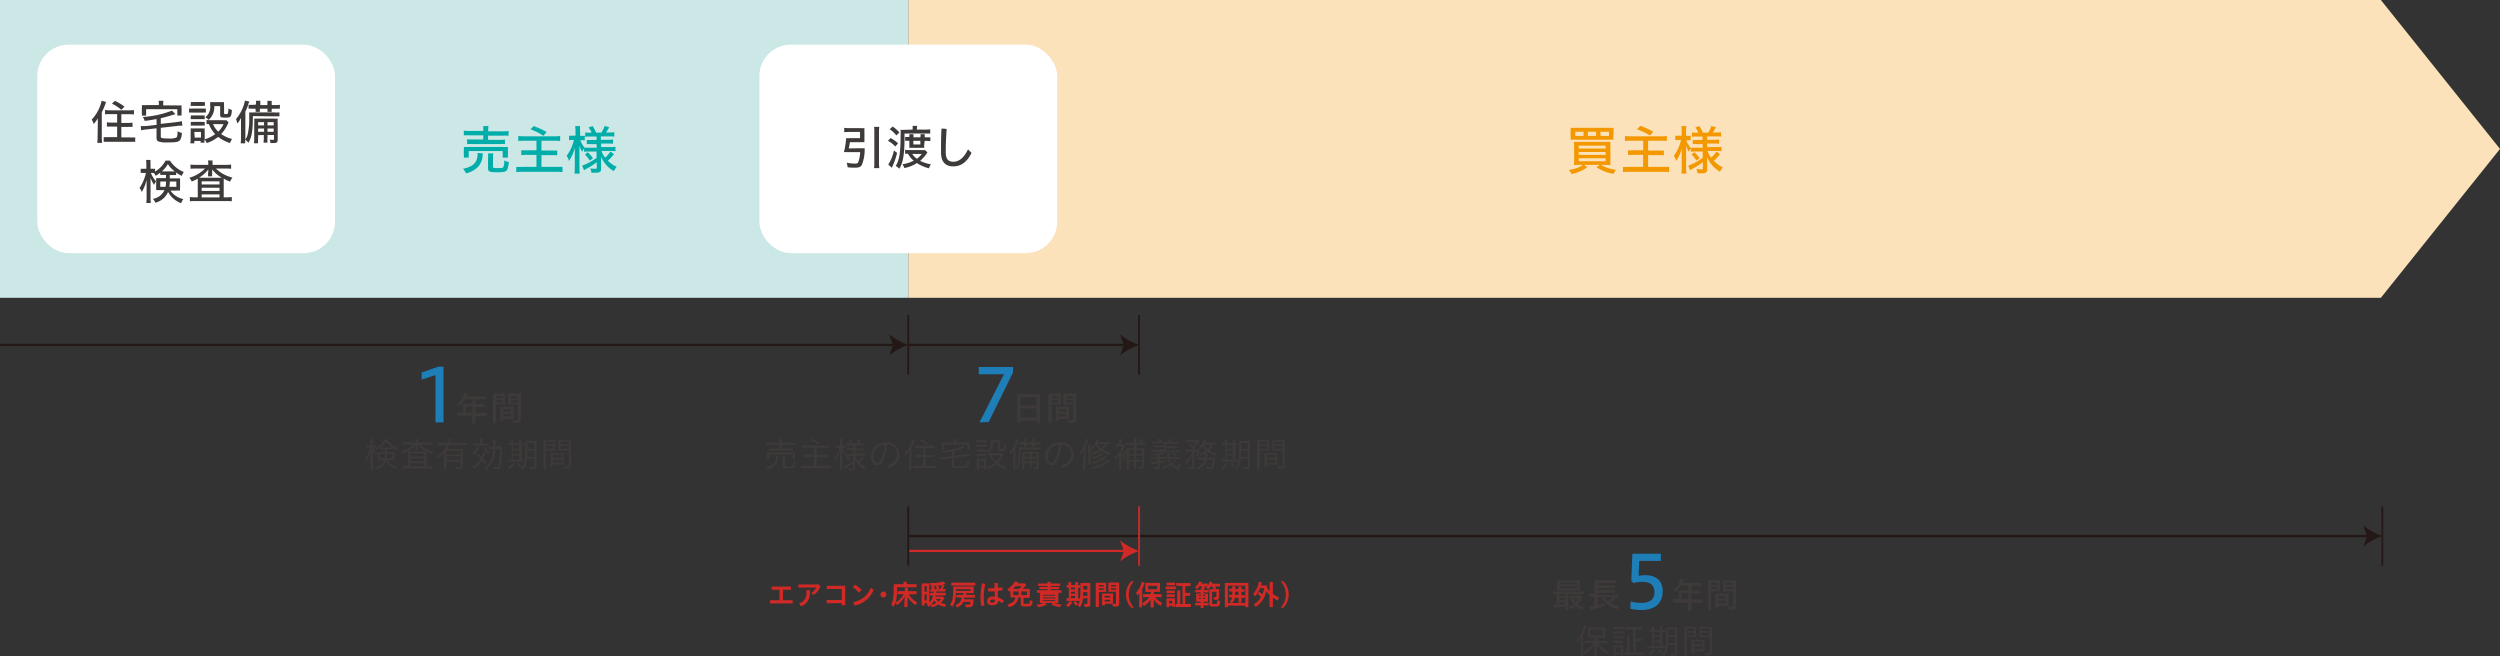 <svg xmlns="http://www.w3.org/2000/svg" width="167.9mm" height="44.06mm" viewBox="0 0 475.94 124.89"><rect x="0" y="0" width="475.94" height="124.89" fill="#333333" stroke="none"/><defs><style>.cls-1{fill:#fce2ba;}.cls-2{fill:#cbe8e6;}.cls-3{fill:#1e7fb8;}.cls-4{fill:#3e3a39;}.cls-5{fill:#d12926;}.cls-6{fill:#fff;}.cls-7{fill:#f39800;}.cls-8{fill:#00ada9;}.cls-11,.cls-12,.cls-13,.cls-9{fill:none;stroke-miterlimit:10;}.cls-12,.cls-9{stroke:#231815;}.cls-11,.cls-9{stroke-width:0.43px;}.cls-10{fill:#231815;}.cls-11,.cls-13{stroke:#d12926;}.cls-12,.cls-13{stroke-width:0.34px;}</style></defs><g id="レイヤー_2" data-name="レイヤー 2"><g id="レイヤー_1-2" data-name="レイヤー 1"><polygon class="cls-1" points="453.26 56.69 172.91 56.69 172.91 0 453.26 0 475.94 28.35 453.26 56.69"/><rect class="cls-2" width="172.91" height="56.69"/><path class="cls-3" d="M82.91,80.4v-9l-2.64.86V70.92l3.16-1.12h1V80.4Z"/><path class="cls-4" d="M88.11,77.22a2.3,2.3,0,0,0,0-.37,3.24,3.24,0,0,0,.46,0h1.38V76H88.54a5.82,5.82,0,0,1-1.06,1.28,1.54,1.54,0,0,0-.41-.46,4,4,0,0,0,1.41-2.11l.64.14-.3.63h3.05a3.52,3.52,0,0,0,.62,0V76a3.57,3.57,0,0,0-.62,0H90.52v.92h1.07a3.71,3.71,0,0,0,.62,0v.57a5.26,5.26,0,0,0-.61,0H90.52v1.12h1.53a3.91,3.91,0,0,0,.67,0v.62a4.06,4.06,0,0,0-.67,0H90.52V80a3.39,3.39,0,0,0,0,.64h-.67a4.71,4.71,0,0,0,0-.65v-.89H87.72a4,4,0,0,0-.67,0v-.62a3.91,3.91,0,0,0,.67,0h.39Zm1.82,1.29V77.39H88.68v1.12Z"/><path class="cls-4" d="M94.46,79.8a6.22,6.22,0,0,0,0,.75h-.63a4.52,4.52,0,0,0,0-.76V75.65a6.79,6.79,0,0,0,0-.72,5.32,5.32,0,0,0,.65,0h1a5.1,5.1,0,0,0,.65,0c0,.18,0,.36,0,.61v.9c0,.29,0,.46,0,.58l-.6,0H94.46Zm0-4h1.23V75.4H94.46Zm0,.8h1.23V76.2H94.46Zm3.3,2.6a4.29,4.29,0,0,0,0,.57l-.63,0H95.79v.4h-.56a5,5,0,0,0,0-.62V78a4.89,4.89,0,0,0,0-.59,4.6,4.6,0,0,0,.61,0h1.32a4.6,4.6,0,0,0,.61,0,4.72,4.72,0,0,0,0,.59Zm-2-.83h1.44v-.45H95.79Zm0,.94h1.44v-.5H95.79Zm3.37.54c0,.5-.17.64-.8.64l-.6,0a2.27,2.27,0,0,0-.14-.57,6,6,0,0,0,.72.06c.21,0,.26,0,.26-.17V77H97.34a5.45,5.45,0,0,0-.62,0,5,5,0,0,0,0-.59v-.9a5.63,5.63,0,0,0,0-.61,5.21,5.21,0,0,0,.65,0h1.15a5.28,5.28,0,0,0,.66,0c0,.24,0,.41,0,.71Zm-1.9-4H98.6V75.4H97.26Zm0,.8H98.6V76.2H97.26Z"/><path class="cls-3" d="M186.48,80.4l4.65-9.15h-4.8V69.87h6.54v1l-4.65,9.48Z"/><path class="cls-4" d="M193.66,75.69a6.38,6.38,0,0,0,0-.66,6.47,6.47,0,0,0,.69,0h3a4.24,4.24,0,0,0,.67,0c0,.22,0,.41,0,.63v4.1a5,5,0,0,0,0,.74h-.64v-.4h-3.1v.4h-.64a4.88,4.88,0,0,0,0-.74Zm.6,1.54h3.1V75.62h-3.1Zm0,2.31h3.1V77.78h-3.1Z"/><path class="cls-4" d="M200.21,79.8a6.22,6.22,0,0,0,0,.75h-.63a4.52,4.52,0,0,0,0-.76V75.65a6.79,6.79,0,0,0,0-.72,5.32,5.32,0,0,0,.65,0h1.05a5.1,5.1,0,0,0,.65,0c0,.18,0,.36,0,.61v.9c0,.29,0,.46,0,.58l-.6,0h-1.16Zm0-4h1.23V75.4h-1.23Zm0,.8h1.23V76.2h-1.23Zm3.3,2.6a4.29,4.29,0,0,0,0,.57l-.63,0h-1.36v.4H201a5,5,0,0,0,0-.62V78a4.89,4.89,0,0,0,0-.59,4.6,4.6,0,0,0,.61,0h1.32a4.6,4.6,0,0,0,.61,0,4.72,4.72,0,0,0,0,.59Zm-2-.83H203v-.45h-1.44Zm0,.94H203v-.5h-1.44Zm3.37.54c0,.5-.17.64-.8.64l-.6,0a1.9,1.9,0,0,0-.15-.57,6.33,6.33,0,0,0,.73.06c.21,0,.26,0,.26-.17V77h-1.26a5.45,5.45,0,0,0-.62,0,5,5,0,0,0,0-.59v-.9a5.63,5.63,0,0,0,0-.61,5.21,5.21,0,0,0,.65,0h1.15a5.28,5.28,0,0,0,.66,0c0,.24,0,.41,0,.71Zm-1.9-4h1.34V75.4H203Zm0,.8h1.34V76.2H203Z"/><path class="cls-4" d="M71.07,85.18a4.1,4.1,0,0,0,.74,1.27,1.5,1.5,0,0,0-.23.33A5.1,5.1,0,0,1,71,85.66c0,.23,0,.64,0,1v1.93a4.25,4.25,0,0,0,0,.74h-.45a6,6,0,0,0,0-.74v-1.8c0-.27,0-.66,0-1l-.08.27-.1.36a5.55,5.55,0,0,1-.6,1.34,1.19,1.19,0,0,0-.25-.36,6.22,6.22,0,0,0,.93-2.24h-.34a2.22,2.22,0,0,0-.44,0V84.8a2.15,2.15,0,0,0,.44,0h.4V84.2a4.3,4.3,0,0,0,0-.65h.44a3.54,3.54,0,0,0,0,.65v.63h.25a2.1,2.1,0,0,0,.4,0v.4l-.4,0Zm2.68,2.38a2.93,2.93,0,0,0,1.86,1.37,1.68,1.68,0,0,0-.23.38,3.37,3.37,0,0,1-1.92-1.58,2.69,2.69,0,0,1-1.82,1.59A1.25,1.25,0,0,0,71.4,89a2.2,2.2,0,0,0,1.72-1.39h-.63a4.85,4.85,0,0,0-.58,0,2.55,2.55,0,0,0,0-.39v-.75a2.49,2.49,0,0,0,0-.41H73.3V85.5H73a4.28,4.28,0,0,0-.56,0v-.36a5.41,5.41,0,0,1-.69.52.84.84,0,0,0-.26-.31,4.54,4.54,0,0,0,1.74-1.74h.44a4.61,4.61,0,0,0,2,1.68,1.25,1.25,0,0,0-.24.36,5.23,5.23,0,0,1-.84-.54v.39a4.45,4.45,0,0,0-.57,0h-.35v.24c0,.14,0,.18,0,.31h1.46c0,.11,0,.31,0,.45v.62a4.79,4.79,0,0,0,0,.48,5,5,0,0,0-.62,0ZM72.3,86.39v.85h.9a5.13,5.13,0,0,0,.09-.85ZM74,85.16l.55,0A4.91,4.91,0,0,1,73.45,84a4.54,4.54,0,0,1-1,1.19l.53,0Zm-.37,1.23a6,6,0,0,1-.08.85h1.16v-.85Z"/><path class="cls-4" d="M79.19,84.08a2.23,2.23,0,0,0,0-.5h.47a3,3,0,0,0,0,.5v.15h1.94a5.32,5.32,0,0,0,.65,0v.42a5.55,5.55,0,0,0-.65,0H79.91A5,5,0,0,0,82.41,86a1.45,1.45,0,0,0-.24.4,5.38,5.38,0,0,1-2.61-1.69,3.51,3.51,0,0,1,0,.41v.31a2.27,2.27,0,0,0,0,.41h-.46a2.19,2.19,0,0,0,0-.42v-.3c0-.13,0-.3,0-.39a5.67,5.67,0,0,1-2.46,1.66,1,1,0,0,0-.24-.35,5.73,5.73,0,0,0,2.34-1.4H77.36a5.36,5.36,0,0,0-.64,0V84.2a5.58,5.58,0,0,0,.67,0h1.8ZM77.7,86.61a6.33,6.33,0,0,0,0-.65,6.15,6.15,0,0,0,.67,0h2.12a7.2,7.2,0,0,0,.72,0c0,.15,0,.47,0,.72v2.07h.46a3.33,3.33,0,0,0,.65,0v.44a4,4,0,0,0-.67,0H77.3a3.89,3.89,0,0,0-.68,0V88.7a3.45,3.45,0,0,0,.66,0h.42Zm.4.29h2.67v-.57H78.1Zm0,.9h2.67v-.56H78.1Zm0,.94h2.67v-.59H78.1Z"/><path class="cls-4" d="M84.58,86.13a6.86,6.86,0,0,1-1.17,1.07,1.14,1.14,0,0,0-.28-.33,5.55,5.55,0,0,0,2-2.12H84a4.39,4.39,0,0,0-.7,0v-.46a4.47,4.47,0,0,0,.7,0h1.29a3.86,3.86,0,0,0,.24-.82l.46.06c0,.07,0,.13-.13.35a2.9,2.9,0,0,1-.16.41h2.55a4.33,4.33,0,0,0,.69,0v.46a4.1,4.1,0,0,0-.69,0H85.53a7,7,0,0,1-.44.73h2.33a4,4,0,0,0,.68,0,7.34,7.34,0,0,0,0,.75v2.56a.44.44,0,0,1-.17.4,1,1,0,0,1-.52.08c-.19,0-.45,0-.72,0a1.55,1.55,0,0,0-.09-.41,4.69,4.69,0,0,0,.81.06c.25,0,.29,0,.29-.19v-.78H85v.69a6.45,6.45,0,0,0,0,.72h-.47a6.89,6.89,0,0,0,0-.72Zm3.09-.29H85v.68h2.69Zm-2.69,1v.69h2.69v-.69Z"/><path class="cls-4" d="M91,86.33c.34.33.48.47.68.69a3.19,3.19,0,0,0,.32-1l.39.18a7.48,7.48,0,0,1-.44,1.1,9.3,9.3,0,0,1,.68.87l-.29.31c-.27-.39-.38-.55-.59-.82a5.27,5.27,0,0,1-1.56,1.6,1,1,0,0,0-.29-.32,4.43,4.43,0,0,0,1.59-1.6c-.26-.3-.41-.45-.76-.8Zm.23-1.15a4.74,4.74,0,0,1-1,1.49,1.34,1.34,0,0,0-.32-.28A3.23,3.23,0,0,0,90.86,85ZM91.37,84a3.8,3.8,0,0,0,0-.52h.47a2.79,2.79,0,0,0,0,.53v.4h.62a4.16,4.16,0,0,0,.63,0v.42c-.13,0-.25,0-.61,0H90.66a3.29,3.29,0,0,0-.62,0V84.4a4.16,4.16,0,0,0,.63,0h.7Zm.93,1a4.91,4.91,0,0,0,.87,1.22,1.13,1.13,0,0,0-.29.27,6.28,6.28,0,0,1-.9-1.32ZM95,85a3.1,3.1,0,0,0,.56,0c0,.17,0,.22,0,.78a16,16,0,0,1-.24,2.87c-.11.51-.24.63-.69.63a5.14,5.14,0,0,1-.66,0,1.71,1.71,0,0,0-.08-.43,3.29,3.29,0,0,0,.71.1c.26,0,.3-.09.42-.9a20.42,20.42,0,0,0,.15-2.61h-.91a5,5,0,0,1-1.71,4,1,1,0,0,0-.33-.31c1.07-.78,1.52-1.8,1.64-3.67h-.16a3.58,3.58,0,0,0-.61,0v-.43a4,4,0,0,0,.61,0h.18c0-.27,0-.51,0-.76a3.8,3.8,0,0,0,0-.65h.48a.41.41,0,0,1,0,.1c0,.14,0,.16,0,.4,0,.47,0,.74,0,.79V85Z"/><path class="cls-4" d="M97.26,84.25a3.25,3.25,0,0,0,0-.6h.44a4.5,4.5,0,0,0,0,.61v.12h1.18v-.13a3.41,3.41,0,0,0,0-.6h.45a3.17,3.17,0,0,0,0,.61v.12a3,3,0,0,0,.52,0v.4a3.42,3.42,0,0,0-.52,0v2.72a2.91,2.91,0,0,0,.5,0v.39l-.58,0h-2a2.26,2.26,0,0,0-.52,0v-.41a3.13,3.13,0,0,0,.51,0h.18V84.72h0a2.6,2.6,0,0,0-.55,0v-.41a2.9,2.9,0,0,0,.55,0h0Zm.66,4a3.72,3.72,0,0,1-1,1.1,1,1,0,0,0-.29-.3,2.58,2.58,0,0,0,1-1Zm.89-2.81v-.67H97.63v.67Zm0,1v-.67H97.63v.67Zm0,1.06V86.7H97.63v.74Zm-.09.56a2.13,2.13,0,0,0,.62.65,1.58,1.58,0,0,0-.3.28,3.58,3.58,0,0,1-.62-.73Zm1.61-.73a3.49,3.49,0,0,1-.74,2.07,1.12,1.12,0,0,0-.32-.3,2.43,2.43,0,0,0,.64-1.44c.06-.46.11-1.61.11-3a5.94,5.94,0,0,0,0-.73,4.91,4.91,0,0,0,.61,0h.88a4.65,4.65,0,0,0,.6,0,5,5,0,0,0,0,.62V88.8c0,.23-.06.36-.17.42a1.19,1.19,0,0,1-.52.07l-.5,0a1.48,1.48,0,0,0-.11-.45,4,4,0,0,0,.71.08c.14,0,.2,0,.2-.14V87.27Zm.06-1.52c0,.58,0,.69,0,1.16h1.32V85.75Zm1.28-1.47H100.4v1.11h1.27Z"/><path class="cls-4" d="M103.93,88.61a5.05,5.05,0,0,0,0,.71h-.47a4.07,4.07,0,0,0,0-.71V84.49a6.67,6.67,0,0,0,0-.7,5.17,5.17,0,0,0,.66,0h.92a5,5,0,0,0,.65,0,5.72,5.72,0,0,0,0,.61v.79a4.81,4.81,0,0,0,0,.59l-.65,0h-1.17Zm0-4h1.43v-.51h-1.43Zm0,.82h1.43v-.52h-1.43Zm3.35,2.41c0,.23,0,.43,0,.58l-.66,0h-1.39v.45h-.39a4.64,4.64,0,0,0,0-.6V86.86c0-.24,0-.42,0-.6a5.06,5.06,0,0,0,.63,0h1.17a5.06,5.06,0,0,0,.63,0c0,.17,0,.36,0,.6Zm-2-.69h1.67v-.57h-1.67Zm0,.94h1.67V87.5h-1.67Zm3.42.59c0,.41-.13.52-.65.52h-.31l-.32,0a2,2,0,0,0-.12-.41,6.23,6.23,0,0,0,.71.06c.25,0,.3,0,.3-.18V85.76H107l-.65,0c0-.11,0-.36,0-.59V84.4c0-.2,0-.48,0-.61a5,5,0,0,0,.65,0h1a5.36,5.36,0,0,0,.67,0c0,.25,0,.43,0,.7Zm-2-4.07h1.56v-.51h-1.56Zm0,.82h1.56v-.52h-1.56Z"/><path class="cls-4" d="M148.14,86.81a1.24,1.24,0,0,0,0,.27,2.21,2.21,0,0,1-.49,1.35,2.92,2.92,0,0,1-1.49.89,1.57,1.57,0,0,0-.28-.41,2.61,2.61,0,0,0,.86-.29,1.66,1.66,0,0,0,1-1.56,2.46,2.46,0,0,0,0-.26Zm.24-2.66a4.1,4.1,0,0,0,0-.58h.47a2.65,2.65,0,0,0,0,.58v.12h1.91a3.53,3.53,0,0,0,.69,0v.44a4.1,4.1,0,0,0-.69,0h-1.91v.66h1.47a4.54,4.54,0,0,0,.68,0v.42a5.43,5.43,0,0,0-.68,0H147a5.7,5.7,0,0,0-.67,0v-.42a4.38,4.38,0,0,0,.67,0h1.37v-.66h-1.75a4.29,4.29,0,0,0-.71,0v-.44a3.71,3.71,0,0,0,.71,0h1.75ZM146,87.36a2.69,2.69,0,0,0,0-.43v-.37a2.69,2.69,0,0,0,0-.43,5.53,5.53,0,0,0,.63,0h4.09a5.6,5.6,0,0,0,.64,0,2.54,2.54,0,0,0,0,.43v.36a2.51,2.51,0,0,0,0,.44h-.44v-.85h-4.49v.85Zm3.42,1.22c0,.19.07.21.65.21s.77,0,.85-.14a1.59,1.59,0,0,0,.17-.83,2,2,0,0,0,.41.16c-.06.57-.15.88-.31,1s-.43.17-1.09.17a2.47,2.47,0,0,1-.88-.08c-.15,0-.21-.15-.21-.37v-1.4a2.1,2.1,0,0,0,0-.51h.48a2.67,2.67,0,0,0,0,.5Z"/><path class="cls-4" d="M153.4,85.24a3.67,3.67,0,0,0-.66,0v-.45a3.78,3.78,0,0,0,.66,0h3.78a3.91,3.91,0,0,0,.67,0v.45a3.79,3.79,0,0,0-.66,0h-1.72v1.35h1.39a4.85,4.85,0,0,0,.63,0V87a4.78,4.78,0,0,0-.62,0h-1.4v1.65h2a4,4,0,0,0,.68,0v.47a4.44,4.44,0,0,0-.68,0h-4.28a4.72,4.72,0,0,0-.7,0v-.47a4,4,0,0,0,.69,0H155V87h-1.26a4.92,4.92,0,0,0-.64,0v-.44a3.18,3.18,0,0,0,.62,0H155V85.24Zm1.17-1.71a7.91,7.91,0,0,1,1.53.79l-.26.35a6.15,6.15,0,0,0-1.54-.83Z"/><path class="cls-4" d="M159.92,84.22a4.19,4.19,0,0,0,0-.66h.45a4.76,4.76,0,0,0,0,.66v.62h.25a2,2,0,0,0,.4,0v.39l-.41,0h-.22a3.39,3.39,0,0,0,.59,1,2,2,0,0,0-.22.34,4,4,0,0,1-.42-.88c0,.38,0,.82,0,1v1.93a6.49,6.49,0,0,0,0,.74h-.45c0-.15,0-.41,0-.74V86.5l0-.22s0-.14,0-.32a1.29,1.29,0,0,0,0-.23,5.29,5.29,0,0,1-.82,2,1.76,1.76,0,0,0-.24-.4,5.06,5.06,0,0,0,1-2.1h-.33a3.28,3.28,0,0,0-.44,0v-.4a2.15,2.15,0,0,0,.44,0h.39Zm1.67.59a2.76,2.76,0,0,0-.55,0v-.4a4,4,0,0,0,.55,0h.34a2.83,2.83,0,0,0-.41-.7l.33-.15a4.16,4.16,0,0,1,.46.85h.74a4.59,4.59,0,0,0,.43-.86l.38.14c-.14.25-.27.49-.41.72H164a3.15,3.15,0,0,0,.58,0v.42a3,3,0,0,0-.57,0h-1.17v.54h1a4.4,4.4,0,0,0,.58,0v.41a4.51,4.51,0,0,0-.58,0h-1v.57h1.25a3.09,3.09,0,0,0,.58,0v.42a3.18,3.18,0,0,0-.57,0h-1.23a3.68,3.68,0,0,0,.53,1,3.13,3.13,0,0,0,.7-.82l.33.23a5.73,5.73,0,0,1-.81.87,3.8,3.8,0,0,0,1.22.89,1.88,1.88,0,0,0-.28.37,4.1,4.1,0,0,1-1.77-2c0,.11,0,.12,0,.19s0,.35,0,.45v1.2c0,.35-.12.43-.6.43l-.52,0a1.32,1.32,0,0,0-.11-.4,3.8,3.8,0,0,0,.63.06c.19,0,.22,0,.22-.14v-.9l-.1.07-.1.07a8.65,8.65,0,0,1-1.15.69l-.3.16-.18-.42a6.84,6.84,0,0,0,1.83-1v-.91h-1a2.81,2.81,0,0,0-.55,0v-.4a4,4,0,0,0,.56,0h1V85.7h-.7a2.82,2.82,0,0,0-.56,0v-.41a2.7,2.7,0,0,0,.54,0h.72v-.54Zm-.25,2a5,5,0,0,1,.61.77l-.29.21a3.83,3.83,0,0,0-.6-.79Z"/><path class="cls-4" d="M168.83,88.65c1.3-.36,1.95-1.12,1.95-2.14a1.88,1.88,0,0,0-2-1.9,6.4,6.4,0,0,1-.74,3.17,1.27,1.27,0,0,1-1.14.8c-.56,0-1.09-.67-1.09-1.75a2.72,2.72,0,0,1,2.86-2.61,2.36,2.36,0,0,1,2.55,2.29,2.62,2.62,0,0,1-2.14,2.56Zm-2.55-1.82c0,.86.37,1.27.67,1.27s.51-.15.75-.58a5.77,5.77,0,0,0,.65-2.89A2.26,2.26,0,0,0,166.28,86.83Z"/><path class="cls-4" d="M173.16,86.48a7.48,7.48,0,0,1,0-.83,5.65,5.65,0,0,1-.67,1,.91.91,0,0,0-.24-.36,5.78,5.78,0,0,0,1.46-2.7l.43.14a15.1,15.1,0,0,1-.6,1.4v3.45a5.56,5.56,0,0,0,0,.75h-.49a5,5,0,0,0,0-.76Zm1.62-1.19a5.73,5.73,0,0,0-.67,0v-.45a3.64,3.64,0,0,0,.66,0h2.53a3.76,3.76,0,0,0,.67,0v.45a5.58,5.58,0,0,0-.67,0h-1.13v1.36h.94a5.45,5.45,0,0,0,.67,0V87a6.45,6.45,0,0,0-.67,0h-.94v1.65h1.32a4.31,4.31,0,0,0,.7,0v.44a6.54,6.54,0,0,0-.7,0h-3a6.34,6.34,0,0,0-.69,0v-.44a4,4,0,0,0,.68,0h1.26V87H175a6.38,6.38,0,0,0-.66,0v-.43a5.13,5.13,0,0,0,.66,0h.8V85.29Zm.58-1.69a9.08,9.08,0,0,1,1.28.8l-.31.34a5,5,0,0,0-1.25-.86Z"/><path class="cls-4" d="M181.24,85.94c-.78.16-1,.19-1.73.3a1.1,1.1,0,0,0-.2-.39,12.81,12.81,0,0,0,4-.95l.35.35-.22.06-.39.14a13.63,13.63,0,0,1-1.41.4v.93L184,86.5a3.93,3.93,0,0,0,.63-.12l0,.46h-.09a4,4,0,0,0-.56,0l-2.34.29v1.32c0,.16,0,.21.16.26a5.31,5.31,0,0,0,.93,0,3.26,3.26,0,0,0,1.21-.11c.15-.09.19-.27.21-.9a1.47,1.47,0,0,0,.41.18,2,2,0,0,1-.17.85c-.19.31-.47.37-1.68.37a3.24,3.24,0,0,1-1.28-.13c-.17-.08-.22-.19-.22-.5V87.22l-1.48.18a4.63,4.63,0,0,0-.64.12l-.05-.46h.11a3.81,3.81,0,0,0,.54,0l1.52-.19Zm.34-2a1.61,1.61,0,0,0,0-.39h.5a1.61,1.61,0,0,0,0,.39v.3h1.87a5.6,5.6,0,0,0,.64,0,2.69,2.69,0,0,0,0,.43v.42c0,.17,0,.37,0,.45h-.42v-.9h-4.44v.9h-.43a2.72,2.72,0,0,0,0-.45v-.42a2.46,2.46,0,0,0,0-.43,5.92,5.92,0,0,0,.65,0h1.71Z"/><path class="cls-4" d="M185.72,84.65a2.39,2.39,0,0,0,.51,0h1.21a2.39,2.39,0,0,0,.52,0v.43a2.54,2.54,0,0,0-.46,0h-1.27a3.49,3.49,0,0,0-.51,0Zm.22-.88a2.15,2.15,0,0,0,.48,0h.86a2.19,2.19,0,0,0,.49,0v.41a3.38,3.38,0,0,0-.49,0h-.86a3.23,3.23,0,0,0-.48,0Zm0,5.58a4.88,4.88,0,0,0,0-.62v-.86a3.79,3.79,0,0,0,0-.53l.51,0h.84a3.76,3.76,0,0,0,.46,0c0,.14,0,.27,0,.5v.91a4.41,4.41,0,0,0,0,.52h-.39V89h-1v.34Zm0-3.78a2.61,2.61,0,0,0,.46,0h.91a2.49,2.49,0,0,0,.45,0V86a3,3,0,0,0-.45,0h-.91a3.17,3.17,0,0,0-.46,0Zm0,.88a2.61,2.61,0,0,0,.46,0h.9a2.69,2.69,0,0,0,.46,0v.39a3.17,3.17,0,0,0-.46,0h-.9a3,3,0,0,0-.46,0Zm.4,2.22h1v-1h-1ZM191,86.53a.25.25,0,0,0,0,.07l-.08.16a4.93,4.93,0,0,1-.94,1.35,5,5,0,0,0,1.6.79,2.05,2.05,0,0,0-.23.4,5.39,5.39,0,0,1-1.65-.92,5.51,5.51,0,0,1-1.61.94,1.21,1.21,0,0,0-.25-.35,5.34,5.34,0,0,0,1.58-.85,4.09,4.09,0,0,1-.94-1.45,2,2,0,0,0-.38,0v-.42a1.94,1.94,0,0,0,.45,0h1.78a2.52,2.52,0,0,0,.48,0Zm-2-2.36a2.22,2.22,0,0,1-.84,2,1.52,1.52,0,0,0-.32-.26,1.41,1.41,0,0,0,.63-.76,2.62,2.62,0,0,0,.14-1,2.48,2.48,0,0,0,0-.38,4.15,4.15,0,0,0,.49,0h.77a3.82,3.82,0,0,0,.55,0,4.82,4.82,0,0,0,0,.61v1c0,.11.06.13.3.13s.31,0,.34-.09a1.84,1.84,0,0,0,.1-.71,1.06,1.06,0,0,0,.36.17c0,.52-.11.75-.23.86s-.26.12-.62.12c-.52,0-.63-.07-.63-.35V84.17Zm-.21,2.5a3.2,3.2,0,0,0,.84,1.2,4,4,0,0,0,.84-1.2Z"/><path class="cls-4" d="M192.93,86.59c0-.28,0-.66,0-1a4.07,4.07,0,0,1-.56,1l0-.08-.06-.11-.14-.18a6.31,6.31,0,0,0,1.31-2.67l.42.11-.07.18s0,.06-.11.35a5.22,5.22,0,0,1-.37.85v3.52c0,.35,0,.64,0,.79h-.45a5.21,5.21,0,0,0,0-.78Zm5.11-1a5.79,5.79,0,0,0-.65,0h-3.06c0,2-.16,3-.6,3.68a2,2,0,0,0-.32-.27,2.62,2.62,0,0,0,.38-1,10.89,10.89,0,0,0,.16-2.07c0-.32,0-.52,0-.74a5,5,0,0,0,.63,0h2.82a3.69,3.69,0,0,0,.67,0Zm-3.54-1a4.14,4.14,0,0,0-.6,0v-.4a5,5,0,0,0,.6,0h.44V84a2.29,2.29,0,0,0,0-.44h.45a1.72,1.72,0,0,0,0,.44v.21h1.09V84a2.44,2.44,0,0,0,0-.44h.45a1.63,1.63,0,0,0,0,.44v.21h.61a3.15,3.15,0,0,0,.62,0v.41a5,5,0,0,0-.62,0h-.61v.11a1.74,1.74,0,0,0,0,.38h-.44a1.79,1.79,0,0,0,0-.39v-.1h-1.09v.1a1.9,1.9,0,0,0,0,.39h-.43a2.06,2.06,0,0,0,0-.38v-.11Zm.52,3.59v.51a3.11,3.11,0,0,0,0,.66h-.43a4.76,4.76,0,0,0,0-.66v-2c0-.34,0-.51,0-.65.16,0,.29,0,.63,0h1.87a4.59,4.59,0,0,0,.65,0,5.56,5.56,0,0,0,0,.71v2.18c0,.34-.11.43-.57.43h-.4a1.54,1.54,0,0,0-.09-.37,2.75,2.75,0,0,0,.53,0c.14,0,.17,0,.17-.17v-.65h-1v.41a3.6,3.6,0,0,0,0,.69H196a3.88,3.88,0,0,0,0-.69v-.41Zm1-1.81h-1v.59h1Zm0,.9h-1v.58h1Zm1.39-.31v-.59h-1v.59Zm0,.89v-.58h-1v.58Z"/><path class="cls-4" d="M202,88.65c1.3-.36,1.95-1.12,1.95-2.14a1.88,1.88,0,0,0-2-1.9,6.29,6.29,0,0,1-.74,3.17,1.27,1.27,0,0,1-1.14.8c-.56,0-1.09-.67-1.09-1.75a2.72,2.72,0,0,1,2.86-2.61,2.36,2.36,0,0,1,2.55,2.29,2.62,2.62,0,0,1-2.14,2.56Zm-2.55-1.82c0,.86.37,1.27.67,1.27s.51-.15.75-.58a5.77,5.77,0,0,0,.65-2.89A2.26,2.26,0,0,0,199.48,86.83Z"/><path class="cls-4" d="M206.28,86.59c0-.32,0-.68,0-.94a3.94,3.94,0,0,1-.57.94,1.58,1.58,0,0,0-.27-.35,6.18,6.18,0,0,0,1.35-2.69l.43.12a1.64,1.64,0,0,0-.09.27,9.1,9.1,0,0,1-.48,1.15v3.47a7.55,7.55,0,0,0,0,.79h-.46a5.37,5.37,0,0,0,0-.79Zm1.33-1.92a2.65,2.65,0,0,0,0,.54v2.52a3.78,3.78,0,0,0,0,.65h-.44a3.85,3.85,0,0,0,0-.65V85.22a2.81,2.81,0,0,0,0-.55Zm3.74-.13a5.34,5.34,0,0,0-.62,0,3.11,3.11,0,0,1-.87,1.06,4.69,4.69,0,0,0,1.7.61,2.22,2.22,0,0,0-.18.38,5,5,0,0,1-1.81-.77,5.28,5.28,0,0,1-1.64.75,1.1,1.1,0,0,0-.21-.34,4.55,4.55,0,0,0,1.56-.62,3.14,3.14,0,0,1-.68-.83,4,4,0,0,1-.63.73.73.73,0,0,0-.3-.23,3.55,3.55,0,0,0,1.16-1.72l.41.1a5.84,5.84,0,0,1-.28.53h1.74a3.25,3.25,0,0,0,.65,0Zm0,3.11a1.55,1.55,0,0,0-.25.21,7,7,0,0,1-3.18,1.44,1.49,1.49,0,0,0-.21-.36,7,7,0,0,0,2.44-.86,2.85,2.85,0,0,0,.84-.69Zm-1.57-1a5.47,5.47,0,0,1-1.73.73,1.31,1.31,0,0,0-.22-.34,3.72,3.72,0,0,0,1.83-.79l.32.26-.07,0Zm.83.4a5.57,5.57,0,0,1-2.51,1.22.83.83,0,0,0-.22-.34,4.42,4.42,0,0,0,2.38-1.13Zm-1.76-2.54a2.73,2.73,0,0,0,.74.87,2.45,2.45,0,0,0,.73-.87Z"/><path class="cls-4" d="M214.44,86.09a7.3,7.3,0,0,1-.49.74,4.08,4.08,0,0,0,.42.36,1,1,0,0,0-.22.31,4.94,4.94,0,0,1-.67-.77c0,.22,0,.38,0,.51v1.47a5.39,5.39,0,0,0,0,.66h-.44a5.4,5.4,0,0,0,0-.66V87.35c0-.35,0-.42,0-.63a5.09,5.09,0,0,1-.67.73,1.28,1.28,0,0,0-.2-.35,4.93,4.93,0,0,0,1.5-2.09h-.85a3.49,3.49,0,0,0-.5,0v-.42a2,2,0,0,0,.49,0h.21v-.61a2.88,2.88,0,0,0,0-.48h.43c0,.09,0,.29,0,.48v.61h.28a1,1,0,0,0,.29,0l.18.23a1.21,1.21,0,0,0-.1.2,7,7,0,0,1-.66,1.19c.08.13.14.2.25.35a5.57,5.57,0,0,0,.42-.74Zm.48,2.62a3.73,3.73,0,0,0,0,.66h-.45a3.51,3.51,0,0,0,0-.65v-2.8a4.15,4.15,0,0,0,0-.6c.13,0,.35,0,.6,0h.79V84.7h-1.08c-.18,0-.39,0-.5,0v-.42a2.11,2.11,0,0,0,.51,0h1.07v-.21a3,3,0,0,0,0-.57h.46a3.21,3.21,0,0,0,0,.58v.2h1.15a3.94,3.94,0,0,0,.56,0v.42c-.11,0-.33,0-.56,0H216.3v.65h.93c.28,0,.49,0,.6,0s0,.29,0,.61V88.8a.42.42,0,0,1-.12.35c-.08.07-.17.08-.46.08h-.43a1.17,1.17,0,0,0-.1-.41,2.91,2.91,0,0,0,.57,0c.13,0,.16,0,.16-.16v-.82H216.3v.85a3,3,0,0,0,0,.56h-.43a3.4,3.4,0,0,0,0-.56v-.85h-1Zm1-2.28v-.75h-1v.75Zm0,1.12v-.79h-1v.79Zm1.51-1.12v-.75H216.3v.75Zm0,1.12v-.79H216.3v.79Zm0-3.28a4.38,4.38,0,0,0-.81-.51l.26-.22a4.36,4.36,0,0,1,.81.49Z"/><path class="cls-4" d="M224,87.64l-.12.11a8,8,0,0,1-.64.56,1.9,1.9,0,0,0,.84.6c.14,0,.24-.21.39-.86a.93.93,0,0,0,.3.26c-.2.75-.36,1-.65,1a1.87,1.87,0,0,1-1.18-.77,6.45,6.45,0,0,1-1.44.73,1.07,1.07,0,0,0-.25-.34,5.48,5.48,0,0,0,1.49-.66,3.27,3.27,0,0,1-.43-.94l-1.53,0v.48c.36,0,.59-.09,1.08-.2v.32c-.39.09-.73.15-1.08.21v.73c0,.34-.11.43-.51.43a6.31,6.31,0,0,1-.66,0,1.58,1.58,0,0,0-.1-.37,4.63,4.63,0,0,0,.75.07c.1,0,.14,0,.14-.12V88.2l-1,.14a1,1,0,0,0-.2,0l-.08-.41h.16c.22,0,.64,0,1.15-.1v-.53h-.82l-.59,0V87l.46,0h1v-.4c-.26,0-.47.06-1,.11a.71.71,0,0,0-.18-.3,6.52,6.52,0,0,0,2.12-.36l.07,0,.29.27a9.42,9.42,0,0,1-.95.24V87l1.46,0a4.85,4.85,0,0,1-.08-.55c0-.18,0-.21,0-.28h.42s0,.13,0,.18a3.68,3.68,0,0,0,.07.64L224,87a3.66,3.66,0,0,0,.68,0v.4l-.42,0H224l-1.31,0a2.54,2.54,0,0,0,.35.74,2.92,2.92,0,0,0,.64-.62Zm-3.18-3.5a5.71,5.71,0,0,0-.44-.48l.35-.15a6.21,6.21,0,0,1,.52.63h1a2.64,2.64,0,0,0,.48-.65l.41.14a3.65,3.65,0,0,1-.45.51h.9a3.11,3.11,0,0,0,.66,0v.39a5.28,5.28,0,0,0-.66,0H222v.42h1.36a4,4,0,0,0,.6,0v.37a4.14,4.14,0,0,0-.6,0H222v.45h2a3.64,3.64,0,0,0,.66,0V86a3.5,3.5,0,0,0-.66,0H219.7a3.62,3.62,0,0,0-.67,0V85.6a3.55,3.55,0,0,0,.67,0h1.94v-.45h-1.3a4.37,4.37,0,0,0-.62,0v-.37a4.37,4.37,0,0,0,.62,0h1.3v-.42h-1.58a5.51,5.51,0,0,0-.66,0V84.1a3.57,3.57,0,0,0,.66,0Zm2.35,1.93a4.7,4.7,0,0,1,.83.51l-.22.26a5.31,5.31,0,0,0-.84-.55Z"/><path class="cls-4" d="M226.32,86a2.61,2.61,0,0,0-.56,0v-.42a4.07,4.07,0,0,0,.59,0h.86a5.12,5.12,0,0,0-1-.9l.26-.23a7.5,7.5,0,0,1,.61.53,3.78,3.78,0,0,0,.71-.8h-1.35a3.82,3.82,0,0,0-.58,0v-.41a4.6,4.6,0,0,0,.61,0h1.22a3.94,3.94,0,0,0,.43,0l.21.24a1.23,1.23,0,0,0-.18.23,6.3,6.3,0,0,1-.84.93l.18.21-.16.16h.44a4,4,0,0,0,.45,0l.17.21-.06.12a.19.19,0,0,1,0,.07l-.08.22a4.5,4.5,0,0,1-.36.76,1.26,1.26,0,0,0-.3-.18A3.19,3.19,0,0,0,228,86h-.63l0,2.9c0,.31-.13.42-.51.42a4,4,0,0,1-.64,0,.91.91,0,0,0-.09-.37,4,4,0,0,0,.67.07c.15,0,.19,0,.19-.15V86.61a5.13,5.13,0,0,1-1.15,1.71,1.11,1.11,0,0,0-.24-.34A4.84,4.84,0,0,0,227,86Zm4.41,1.14a2.94,2.94,0,0,0,.52,0c0,.08,0,.12,0,.19v.1l0,.29a3.58,3.58,0,0,1-.32,1.4.53.53,0,0,1-.47.18,4.26,4.26,0,0,1-.75-.07,1.64,1.64,0,0,0-.08-.41,3.72,3.72,0,0,0,.77.12c.23,0,.29-.08.37-.5a8,8,0,0,0,.11-.92h-1.16a2.73,2.73,0,0,1-1.76,1.87,1.2,1.2,0,0,0-.25-.33,2.34,2.34,0,0,0,1.62-1.54h-.67a4.17,4.17,0,0,0-.59,0v-.41a4,4,0,0,0,.6,0h.75a3.16,3.16,0,0,0,.06-.57.66.66,0,0,0,0-.14h.45c0,.17,0,.17-.06.37a2.79,2.79,0,0,1-.06.33Zm.76-2.5a3.82,3.82,0,0,0-.55,0,3.22,3.22,0,0,1-.74,1.12,4.59,4.59,0,0,0,1.43.59,1.34,1.34,0,0,0-.18.38,5.25,5.25,0,0,1-1.52-.73,5.1,5.1,0,0,1-1.46.77,1.19,1.19,0,0,0-.22-.33,5,5,0,0,0,1.4-.66,3.29,3.29,0,0,1-.72-.85,3.73,3.73,0,0,1-.56.63,1,1,0,0,0-.28-.24,3.43,3.43,0,0,0,1.1-1.71l.39.09-.1.22c-.1.24-.11.25-.17.38h1.55a4.49,4.49,0,0,0,.63,0Zm-2.35,0a3.25,3.25,0,0,0,.77.92,2.43,2.43,0,0,0,.63-.92Z"/><path class="cls-4" d="M233.14,84.25a4.47,4.47,0,0,0,0-.6h.44a4.5,4.5,0,0,0,0,.61v.12h1.17v-.13a3.77,3.77,0,0,0,0-.6h.44a4.27,4.27,0,0,0,0,.61v.12a3.07,3.07,0,0,0,.53,0v.4a3.5,3.5,0,0,0-.53,0v2.72a3,3,0,0,0,.51,0v.39c-.14,0-.29,0-.58,0h-2a2.21,2.21,0,0,0-.52,0v-.41a3,3,0,0,0,.51,0h.18V84.72h0a2.55,2.55,0,0,0-.55,0v-.41a2.9,2.9,0,0,0,.55,0h0Zm.65,4a3.69,3.69,0,0,1-1,1.1,1,1,0,0,0-.29-.3,2.66,2.66,0,0,0,1-1Zm.89-2.81v-.67h-1.17v.67Zm0,1v-.67h-1.17v.67Zm0,1.06V86.7h-1.17v.74Zm-.09.56a2.29,2.29,0,0,0,.63.65,1.33,1.33,0,0,0-.3.28,3.29,3.29,0,0,1-.62-.73Zm1.62-.73a3.5,3.5,0,0,1-.75,2.07,1.24,1.24,0,0,0-.31-.3,2.42,2.42,0,0,0,.63-1.44,27.07,27.07,0,0,0,.11-3,6.59,6.59,0,0,0,0-.73,4.82,4.82,0,0,0,.61,0h.87a4.74,4.74,0,0,0,.61,0,4.57,4.57,0,0,0,0,.62V88.8c0,.23-.05.36-.17.42a1.16,1.16,0,0,1-.52.07l-.49,0a1.85,1.85,0,0,0-.11-.45,4,4,0,0,0,.7.08c.15,0,.2,0,.2-.14V87.27Zm.06-1.52c0,.58,0,.69,0,1.16h1.31V85.75Zm1.27-1.47h-1.26v1.11h1.26Z"/><path class="cls-4" d="M239.81,88.61a3.85,3.85,0,0,0,0,.71h-.47a4.07,4.07,0,0,0,0-.71V84.49a6.16,6.16,0,0,0,0-.7,5.25,5.25,0,0,0,.67,0H241a4.89,4.89,0,0,0,.65,0c0,.16,0,.4,0,.61v.79c0,.25,0,.45,0,.59l-.64,0h-1.17Zm0-4h1.43v-.51h-1.43Zm0,.82h1.43v-.52h-1.43Zm3.35,2.41a4.89,4.89,0,0,0,0,.58l-.66,0h-1.39v.45h-.4a4.34,4.34,0,0,0,0-.6V86.86c0-.24,0-.42,0-.6a5.06,5.06,0,0,0,.63,0h1.17a5.18,5.18,0,0,0,.63,0,5.35,5.35,0,0,0,0,.6Zm-2-.69h1.66v-.57h-1.66Zm0,.94h1.66V87.5h-1.66Zm3.42.59c0,.41-.14.52-.65.52h-.31l-.33,0a1.23,1.23,0,0,0-.12-.41,6.6,6.6,0,0,0,.71.06c.26,0,.31,0,.31-.18V85.76h-1.31l-.64,0c0-.11,0-.36,0-.59V84.4c0-.2,0-.48,0-.61a4.89,4.89,0,0,0,.65,0h1a5.36,5.36,0,0,0,.67,0,5.31,5.31,0,0,0,0,.7Zm-2-4.07h1.57v-.51h-1.57Zm0,.82h1.57v-.52h-1.57Z"/><path class="cls-5" d="M148.4,114.27v-2h-1.49v-.6h3.66v.6h-1.51v2h1.85v.6h-4.32v-.6Z"/><path class="cls-5" d="M156.18,111.67a3.48,3.48,0,0,1-1.3,1.62l-.4-.44a2.53,2.53,0,0,0,.91-1H152v-.58h3.93Zm-2,.66v.45a2.5,2.5,0,0,1-1.7,2.63l-.35-.55a1.9,1.9,0,0,0,1.38-2.11v-.42Z"/><path class="cls-5" d="M160.25,114.22v-2.09H157.4v-.61h3.51v3.71h-.66v-.4h-2.88v-.61Z"/><path class="cls-5" d="M162.76,111.32a4.71,4.71,0,0,1,1.25,1l-.48.51a7.18,7.18,0,0,0-1.19-1.07Zm-.34,3.3a4.36,4.36,0,0,0,3.35-2.7l.56.35a4.8,4.8,0,0,1-3.69,3Z"/><path class="cls-5" d="M168.74,113.18a.56.56,0,1,1-.55-.56A.54.54,0,0,1,168.74,113.18Z"/><path class="cls-5" d="M172.22,114c0-.16,0-.27,0-.48a3.46,3.46,0,0,1-.67,1,3.66,3.66,0,0,1-.8.66,2,2,0,0,0-.3-.46,3.17,3.17,0,0,1-.34.81,2.1,2.1,0,0,0-.45-.45,2.66,2.66,0,0,0,.32-.83,10.63,10.63,0,0,0,.16-2.17c0-.49,0-.66,0-.86a5.34,5.34,0,0,0,.6,0H172v-.16a1.38,1.38,0,0,0,0-.32h.62a1.27,1.27,0,0,0,0,.32v.16h1.29a4.33,4.33,0,0,0,.6,0v.58l-.6,0h-3.16a11.37,11.37,0,0,1-.22,2.87,3.67,3.67,0,0,0,1.5-1.55h-.63a4.28,4.28,0,0,0-.54,0v-.58a3.58,3.58,0,0,0,.57,0h.83v-.27a2.49,2.49,0,0,0,0-.4h.59a2.07,2.07,0,0,0,0,.39v.28h1a5.6,5.6,0,0,0,.64,0v.6a5.92,5.92,0,0,0-.63,0H173a4,4,0,0,0,1.64,1.55,1.74,1.74,0,0,0-.33.53,4.83,4.83,0,0,1-.85-.71,3.36,3.36,0,0,1-.69-.92c0,.26,0,.36,0,.47v1a3.78,3.78,0,0,0,0,.51h-.61a3.58,3.58,0,0,0,0-.51Z"/><path class="cls-5" d="M179.8,113.93l-.18.24a3.54,3.54,0,0,1-.5.58,4.29,4.29,0,0,0,1,.29,1.73,1.73,0,0,0-.2.53,4.61,4.61,0,0,1-1.27-.49,4.26,4.26,0,0,1-1.24.53,1.2,1.2,0,0,0-.23-.41c-.13.13-.19.19-.38.36a1.53,1.53,0,0,0-.36-.43,1.86,1.86,0,0,0,.24-.18h-.3v-.16H176v.48h-.54a5.36,5.36,0,0,0,0-.62v-3.07a4,4,0,0,0,0-.52h1.48c0,.12,0,.25,0,.41v3.28a3.05,3.05,0,0,0,.7-1.36h-.19a2.36,2.36,0,0,0-.39,0v-.51h.66c0-.07,0-.08,0-.24h-.23l-.37,0v-.49a2.05,2.05,0,0,0,.37,0h0a1.5,1.5,0,0,0-.28-.51l.36-.16h-.39a1.85,1.85,0,0,0-.17-.5h.37a6.81,6.81,0,0,0,2.23-.28l.39.47-.11,0-.44.09.41.15a7.87,7.87,0,0,1-.42.7h.13a2.46,2.46,0,0,0,.41,0v.49l-.44,0h-1.32c0,.13,0,.14,0,.24h1.32a3.49,3.49,0,0,0,.52,0v.52a3.72,3.72,0,0,0-.53,0h-1.4a1.41,1.41,0,0,1-.06.22h1.43ZM176,112.66h.43v-1.08H176Zm0,1.63h.43v-1.15H176Zm1.28.84a3.36,3.36,0,0,0,1-.35,3.88,3.88,0,0,1-.46-.44A3.94,3.94,0,0,1,177.27,115.13Zm1.17-3.62-.74,0a3.06,3.06,0,0,1,.31.54l-.28.14h.62a1.73,1.73,0,0,0-.26-.57Zm-.31,2.53a2.64,2.64,0,0,0,.54.47,2.27,2.27,0,0,0,.46-.47Zm.79-1.81a4,4,0,0,0,.43-.82l-.79.09a3,3,0,0,1,.29.59l-.31.14Z"/><path class="cls-5" d="M182.58,113.75l-.5,0v-.52a3.35,3.35,0,0,0,.53,0h.78v-.34H182a6.5,6.5,0,0,1-.16,1.4,2.75,2.75,0,0,1-.55,1.23,1.75,1.75,0,0,0-.43-.43,2.39,2.39,0,0,0,.48-1.11,10.67,10.67,0,0,0,.11-1.62,5.42,5.42,0,0,0,0-.7l.57,0h2.88l.47,0a3.12,3.12,0,0,0,0,.37v.48a3.45,3.45,0,0,0,0,.4l-.47,0h-.95v.34h1.18a3.64,3.64,0,0,0,.52,0v.52l-.52,0h-1.57c0,.14,0,.2,0,.32h1.3a4,4,0,0,0,.46,0c0,.08,0,.08,0,.51-.09.85-.2,1-1,1l-.48,0a1.5,1.5,0,0,0-.12-.53,4.19,4.19,0,0,0,.68,0c.14,0,.23,0,.27-.08a.82.82,0,0,0,.06-.24s0-.06,0-.17h-1.3a2.29,2.29,0,0,1-1.25,1.08,1.16,1.16,0,0,0-.35-.47,1.8,1.8,0,0,0,.94-.61,1.44,1.44,0,0,0,.3-.78Zm3.09-2.27a5.73,5.73,0,0,0-.62,0h-3.33a5.26,5.26,0,0,0-.61,0v-.56a4.78,4.78,0,0,0,.64,0H185a4.43,4.43,0,0,0,.64,0Zm-.89,1v-.31H182v.12a1,1,0,0,1,0,.19Z"/><path class="cls-5" d="M187,111.07a2.32,2.32,0,0,1,.58.08,12.68,12.68,0,0,0-.3,2.6,9,9,0,0,0,.15,1.52,2.71,2.71,0,0,1-.58.07h-.05a9.37,9.37,0,0,1-.14-1.58,13.89,13.89,0,0,1,.29-2.69Zm2.33,1.52-1,0h-.21c0-.1,0-.21,0-.32a1.27,1.27,0,0,1,0-.28h1.21c0-.31,0-.64,0-1a1.76,1.76,0,0,1,.33,0,1.48,1.48,0,0,1,.31,0c0,.3,0,.61,0,.92l.88-.08a2.07,2.07,0,0,1,0,.35c0,.08,0,.16,0,.22-.28,0-.58.06-.9.09,0,.41,0,.83.06,1.24a4,4,0,0,1,1.1.6,1.22,1.22,0,0,1-.36.51,3.65,3.65,0,0,0-.71-.49c0,.55-.37.87-1.1.87s-1-.33-1-.81.36-.86,1.09-.86a2.28,2.28,0,0,1,.36,0C189.37,113.29,189.36,112.94,189.35,112.59Zm-.32,1.54c-.36,0-.51.17-.51.34s.14.27.4.27.5-.13.5-.4a.66.66,0,0,0,0-.14A1,1,0,0,0,189,114.13Z"/><path class="cls-5" d="M195.5,112.1l.56,0c0,.16,0,.27,0,.48v.76c0,.2,0,.34,0,.48h-1.19v1c0,.08,0,.11.12.13a1.56,1.56,0,0,0,.35,0c.37,0,.54,0,.61-.09s.08-.18.09-.64a1.52,1.52,0,0,0,.53.19c0,.49-.08.76-.21.88s-.38.17-1.05.17a2.62,2.62,0,0,1-.79-.08c-.15-.07-.2-.18-.2-.38v-1.24h-.48a2.23,2.23,0,0,1-.15.6,2,2,0,0,1-.72.86,3,3,0,0,1-.9.38,1.44,1.44,0,0,0-.31-.55,2.26,2.26,0,0,0,.87-.32,1.26,1.26,0,0,0,.64-1h-.4a3.72,3.72,0,0,0-.52,0c0-.14,0-.27,0-.49v-.8l-.28.2a1.62,1.62,0,0,0-.31-.49,3.81,3.81,0,0,0,1.17-1,1.75,1.75,0,0,0,.29-.47l.63.13-.16.24h.9a2.93,2.93,0,0,0,.51,0l.29.29-.18.2a4.37,4.37,0,0,1-.5.54Zm-1.45,0a4,4,0,0,0,.46-.51h-1.17a5.39,5.39,0,0,1-.49.51Zm-.15.5h-1v.69h1Zm.54.69h1.06v-.69h-1.06Z"/><path class="cls-5" d="M198.52,114.81c-.28,0-.4,0-.55,0,0-.15,0-.28,0-.53v-1c0-.22,0-.36,0-.48h3c.27,0,.37,0,.5,0s0,.25,0,.46v1a3.8,3.8,0,0,0,0,.53c-.15,0-.27,0-.55,0h-.21a4.34,4.34,0,0,0,1.44.3,2.43,2.43,0,0,0-.37.49,4.61,4.61,0,0,1-1.66-.52l.36-.27h-1.59l.39.29a3.67,3.67,0,0,1-.78.32,4.58,4.58,0,0,1-.85.19,2.3,2.3,0,0,0-.36-.48,4.36,4.36,0,0,0,.85-.13,2.46,2.46,0,0,0,.58-.19Zm.9-3.72a1.22,1.22,0,0,0,0-.32H200a1.33,1.33,0,0,0,0,.32h1.27a4.3,4.3,0,0,0,.58,0v.46l-.54,0H200v.19h1.13a3,3,0,0,0,.48,0v.43l-.48,0H200v.2h1.55a4,4,0,0,0,.54,0v.48l-.54,0h-3.61l-.54,0v-.48a3.66,3.66,0,0,0,.54,0h1.49v-.2h-1.07l-.49,0v-.43a3.38,3.38,0,0,0,.49,0h1.07v-.19h-1.27l-.54,0v-.46a4.51,4.51,0,0,0,.58,0Zm-.86,2.31h2.34v-.17h-2.34Zm0,.52h2.34v-.18h-2.34Zm0,.51h2.34v-.17h-2.34Z"/><path class="cls-5" d="M203.39,111.28a2.76,2.76,0,0,0,0-.44h.56c0,.13,0,.26,0,.45v.08h.75v-.09c0-.2,0-.32,0-.44h.56a2.72,2.72,0,0,0,0,.45v.08a2.61,2.61,0,0,0,.35,0v.52a2.5,2.5,0,0,0-.35,0v2l.31,0v.51h-2.13a2.08,2.08,0,0,0-.41,0v-.52a3.45,3.45,0,0,0,.4,0h.06v-2a3.18,3.18,0,0,0-.4,0v-.52a1.91,1.91,0,0,0,.4,0Zm.74,3.37a3.15,3.15,0,0,1-.8.95,1.69,1.69,0,0,0-.4-.41,2.44,2.44,0,0,0,.76-.81Zm.52-2.46v-.34h-.75v.34Zm0,.81v-.35h-.75V113Zm0,.86v-.41h-.75v.41Zm.12.54a2.15,2.15,0,0,0,.48.55,2,2,0,0,0-.39.38,3,3,0,0,1-.5-.66Zm1.38-.46a2.79,2.79,0,0,1-.58,1.67,2.49,2.49,0,0,0-.44-.42,1.72,1.72,0,0,0,.45-1,19.24,19.24,0,0,0,.1-2.54,5.87,5.87,0,0,0,0-.68,4.46,4.46,0,0,0,.57,0H207a4,4,0,0,0,.56,0,4.22,4.22,0,0,0,0,.58V115c0,.26-.07.41-.22.48a1.5,1.5,0,0,1-.51.07h-.32a2.34,2.34,0,0,0-.14-.58,2.56,2.56,0,0,0,.46,0c.16,0,.19,0,.19-.1v-1Zm.06-1.22c0,.31,0,.5,0,.73h.8v-.73Zm.77-1.18h-.77v.69H207Z"/><path class="cls-5" d="M209.2,114.92a4.71,4.71,0,0,0,0,.64h-.6a4.71,4.71,0,0,0,0-.64v-3.39a4.89,4.89,0,0,0,0-.59,3.42,3.42,0,0,0,.53,0h.92a3.42,3.42,0,0,0,.53,0c0,.17,0,.29,0,.49v.8c0,.23,0,.35,0,.46H209.2Zm0-3.27h.9v-.26h-.9Zm0,.63h.9V112h-.9Zm2.66,2.23c0,.2,0,.32,0,.45l.39,0c.15,0,.2,0,.2-.14v-2.17H211c0-.14,0-.24,0-.46v-.8c0-.18,0-.33,0-.49a3.33,3.33,0,0,0,.53,0h1a3.57,3.57,0,0,0,.54,0,5.25,5.25,0,0,0,0,.59v3.39c0,.31-.07.45-.26.53a1.69,1.69,0,0,1-.58.06l-.36,0a1.79,1.79,0,0,0-.13-.53h-1.39v.29h-.55a3.52,3.52,0,0,0,0-.51v-1.28c0-.18,0-.32,0-.46l.48,0h1.16l.48,0c0,.14,0,.26,0,.46Zm-1.57-.75h1.05v-.32h-1.05Zm0,.76h1.05v-.34h-1.05Zm1.21-2.87h1v-.26h-1Zm0,.63h1V112h-1Z"/><path class="cls-5" d="M215.36,115.69a3.63,3.63,0,0,1-1-2.51,3.67,3.67,0,0,1,1-2.52h.53a3.67,3.67,0,0,0-1,2.52,3.63,3.63,0,0,0,1,2.51Z"/><path class="cls-5" d="M216.91,113.49c0-.17,0-.29,0-.57a2.62,2.62,0,0,1-.39.52,3.33,3.33,0,0,0-.25-.62,3.74,3.74,0,0,0,.87-1.38,3.87,3.87,0,0,0,.2-.7l.58.18a1.54,1.54,0,0,0-.08.24,5.79,5.79,0,0,1-.4,1V115a5.6,5.6,0,0,0,0,.6h-.6a3.89,3.89,0,0,0,0-.61Zm2.21-.8h-.56a3.87,3.87,0,0,0-.52,0,3.86,3.86,0,0,0,0-.51v-.74a3.54,3.54,0,0,0,0-.48,3.94,3.94,0,0,0,.57,0h1.66a4.24,4.24,0,0,0,.57,0,3.79,3.79,0,0,0,0,.51v.72a3.4,3.4,0,0,0,0,.49h-1.17v.43h.91a5,5,0,0,0,.56,0v.58l-.55,0h-.69a3.76,3.76,0,0,0,.55.57,3.84,3.84,0,0,0,.84.53,2.38,2.38,0,0,0-.36.55,6.23,6.23,0,0,1-.66-.49,3.08,3.08,0,0,1-.62-.74,5.53,5.53,0,0,1,0,.56v.48a3.87,3.87,0,0,0,0,.48h-.61a3.87,3.87,0,0,0,0-.48v-.49s0-.23,0-.55a2.86,2.86,0,0,1-.67.8,3.27,3.27,0,0,1-.62.47,1.83,1.83,0,0,0-.35-.52,4.18,4.18,0,0,0,.89-.62,3,3,0,0,0,.5-.55h-.62a4.86,4.86,0,0,0-.56,0v-.58a4.39,4.39,0,0,0,.56,0h.86Zm-.52-.51h1.66v-.66H218.6Z"/><path class="cls-5" d="M221.94,111.64a2.22,2.22,0,0,0,.41,0h1.08a3.87,3.87,0,0,0,.42,0v.53a3.25,3.25,0,0,0-.39,0h-1.11l-.41,0Zm.14,3.94a4.12,4.12,0,0,0,0-.51v-.77a2.62,2.62,0,0,0,0-.41l.4,0h.86a1.34,1.34,0,0,0,.34,0c0,.11,0,.19,0,.38v.84c0,.21,0,.31,0,.4h-.49v-.18h-.6v.25Zm0-4.66.43,0h.76l.44,0v.49l-.44,0h-.76l-.43,0Zm0,1.51a2.74,2.74,0,0,0,.35,0h.9a2.27,2.27,0,0,0,.33,0v.49l-.33,0h-.9l-.35,0Zm0,.72a2.74,2.74,0,0,0,.35,0h.9a2.38,2.38,0,0,0,.33,0v.49a1.62,1.62,0,0,0-.34,0h-.9l-.34,0Zm.48,1.73h.6v-.52h-.6Zm2.54-3.35h-.59a4.8,4.8,0,0,0-.59,0V111a4.75,4.75,0,0,0,.6,0h1.54a4.68,4.68,0,0,0,.59,0v.59a4.68,4.68,0,0,0-.59,0h-.42v1.27h.43a3.39,3.39,0,0,0,.51,0v.58a3.49,3.49,0,0,0-.51,0h-.43v1.53h.5a4.79,4.79,0,0,0,.57,0v.59a4.73,4.73,0,0,0-.58,0h-1.76a4.3,4.3,0,0,0-.58,0v-.58l.32,0v-2a4.62,4.62,0,0,0,0-.58h.59a3,3,0,0,0,0,.58v2h.46Z"/><path class="cls-5" d="M228.4,111.56a3.53,3.53,0,0,1-.54.61,1.55,1.55,0,0,0-.37-.39,2.28,2.28,0,0,0,.51-.53,1.59,1.59,0,0,0,.26-.55l.55.1-.14.29h.74a3.63,3.63,0,0,0,.51,0v.4a1.91,1.91,0,0,0,.35-.76l.56.09-.13.3h1a3.67,3.67,0,0,0,.57,0v.52a4.06,4.06,0,0,0-.54,0h-.4c.11.19.18.33.21.39l-.51.12a4,4,0,0,0-.25-.51h-.3a3.07,3.07,0,0,1-.48.58,1.81,1.81,0,0,0-.37-.36,2.19,2.19,0,0,1,.23-.2,1.51,1.51,0,0,0-.3,0h-.31a3.93,3.93,0,0,1,.21.36l-.34.09a1.34,1.34,0,0,0,0,.21h.59a1.81,1.81,0,0,0,.38,0v.46l-.38,0h-.59v.23h.85c0,.12,0,.2,0,.45v.64c0,.26,0,.36,0,.45h-.85v.23h.59l.37,0v.47a2.3,2.3,0,0,0-.37,0h-.59v0c0,.22,0,.36,0,.49h-.54a3.14,3.14,0,0,0,0-.48v0h-.67a2.15,2.15,0,0,0-.39,0v-.49a2.29,2.29,0,0,0,.39,0h.67v-.23h-.85c0-.13,0-.25,0-.45v-.63c0-.24,0-.31,0-.46h.85v-.23h-.67a1.94,1.94,0,0,0-.36,0v-.47a1.86,1.86,0,0,0,.36,0h.67a1.35,1.35,0,0,0,0-.31h.3c0-.09-.11-.21-.18-.35Zm-.17,1.66v.22h.37v-.22Zm0,.57V114h.37v-.23Zm.85-.35h.37v-.22h-.37Zm0,.58h.37v-.23h-.37Zm1.68-1.33v2.14c0,.1,0,.13.08.15a1.28,1.28,0,0,0,.35,0c.33,0,.43,0,.48-.09s.08-.27.08-.66a1.86,1.86,0,0,0,.53.2,1.66,1.66,0,0,1-.13.78.51.51,0,0,1-.25.2,2.2,2.2,0,0,1-.64.06c-.56,0-.71,0-.83-.08a.36.36,0,0,1-.19-.36v-2.42a2.46,2.46,0,0,0,0-.46,2.38,2.38,0,0,0,.43,0h1a2.63,2.63,0,0,0,.44,0,2.89,2.89,0,0,0,0,.55,8.6,8.6,0,0,1-.05,1.15c-.06.24-.22.34-.56.34h-.36a1.82,1.82,0,0,0-.12-.51l.41,0c.09,0,.11,0,.13-.2a6.65,6.65,0,0,0,0-.85Z"/><path class="cls-5" d="M237.08,115.59v-.29h-3.31v.29h-.59a5.58,5.58,0,0,0,0-.67v-3.33a5.59,5.59,0,0,0,0-.62,5.44,5.44,0,0,0,.6,0h3.28a5.72,5.72,0,0,0,.61,0,3.83,3.83,0,0,0,0,.62v3.34a5.07,5.07,0,0,0,0,.66Zm-3.31-.79h3.31v-3.31h-3.31Zm.56-1.07-.38,0v-.51l.38,0h.27c0-.21,0-.33,0-.62h-.22a2.06,2.06,0,0,0-.39,0v-.51a3.25,3.25,0,0,0,.39,0h.22V112c0-.14,0-.24,0-.38h.56a1.67,1.67,0,0,0,0,.34v.2h.62V112a2,2,0,0,0,0-.38h.57a2.06,2.06,0,0,0,0,.38v.16h.17a3.59,3.59,0,0,0,.4,0v.51a2,2,0,0,0-.4,0h-.17v.62h.24l.41,0v.51l-.41,0h-.24v.47a3.1,3.1,0,0,0,0,.45h-.57a3,3,0,0,0,0-.45v-.47h-.69a1.57,1.57,0,0,1-.56,1,2.45,2.45,0,0,0-.49-.27,1.24,1.24,0,0,0,.53-.73Zm.8-1.09c0,.3,0,.41,0,.62h.64v-.62Z"/><path class="cls-5" d="M239.75,112.66a3.57,3.57,0,0,1,.56.52,5.29,5.29,0,0,0,.34-1.22h-.76a5.18,5.18,0,0,1-1,1.6,1.28,1.28,0,0,0-.34-.5,4.17,4.17,0,0,0,.95-1.61,3.37,3.37,0,0,0,.15-.68l.6.1a1.79,1.79,0,0,0-.09.3l-.09.29h1.17a1.56,1.56,0,0,0-.05.35,2.38,2.38,0,0,0,.51.75V111.4a3.47,3.47,0,0,0,0-.6h.63a5.09,5.09,0,0,0,0,.6v1.68a5.71,5.71,0,0,0,.5.32,3.45,3.45,0,0,0,.7.35,2.34,2.34,0,0,0-.3.57,5.89,5.89,0,0,1-.9-.56v1.12a4.49,4.49,0,0,0,0,.69h-.64a4.58,4.58,0,0,0,0-.69v-1.59a3.63,3.63,0,0,1-.63-.75,4.61,4.61,0,0,1-.7,1.72,4.87,4.87,0,0,1-1.3,1.3,1.45,1.45,0,0,0-.41-.47,3.25,3.25,0,0,0,.62-.45,3.94,3.94,0,0,0,.79-1,4.06,4.06,0,0,0-.63-.61Z"/><path class="cls-5" d="M243.8,115.69a3.67,3.67,0,0,0,1-2.51,3.71,3.71,0,0,0-1-2.52h.53a3.67,3.67,0,0,1,1,2.52,3.63,3.63,0,0,1-1,2.51Z"/><rect class="cls-6" x="7.09" y="8.5" width="56.69" height="39.69" rx="5.98"/><path class="cls-4" d="M18.62,23.52c0-.28,0-.59,0-1a8,8,0,0,1-.78,1.09,3.51,3.51,0,0,0-.38-.85,7.59,7.59,0,0,0,1.89-3.58l.84.23a12.17,12.17,0,0,1-.81,1.95V26.2a6.12,6.12,0,0,0,.07,1h-.93a7.18,7.18,0,0,0,.06-1ZM21,21.72a8.24,8.24,0,0,0-1,.05v-.84A6.12,6.12,0,0,0,21,21H24.5a6.64,6.64,0,0,0,1-.05v.84a8.18,8.18,0,0,0-1-.05H23.1V23.4h1.18a6,6,0,0,0,.95-.06v.82a8.34,8.34,0,0,0-.94,0H23.1v2h1.64a8.88,8.88,0,0,0,1,0v.83c-.24,0-.63,0-1,0h-4c-.38,0-.76,0-1,0V26.1a8.7,8.7,0,0,0,1,0h1.56v-2h-1a8.54,8.54,0,0,0-.95,0v-.82a6.22,6.22,0,0,0,.95.06h1V21.72Zm.88-2.53a11.28,11.28,0,0,1,1.82,1.1l-.6.62a7.71,7.71,0,0,0-1.79-1.18Z"/><path class="cls-4" d="M29.8,22.66c-.86.16-1.43.25-2.25.36a2.44,2.44,0,0,0-.37-.75,18.59,18.59,0,0,0,5.55-1.21l.68.66-.2.06a3.21,3.21,0,0,0-.36.1,22.56,22.56,0,0,1-2.24.62v1.08l3.1-.36a5.2,5.2,0,0,0,.92-.16l.08.86h-.14c-.17,0-.55,0-.8.05l-3.16.36v1.61c0,.24.05.29.25.35a6.53,6.53,0,0,0,1.18.07,3.46,3.46,0,0,0,1.52-.17c.17-.12.22-.35.26-1.21a2.23,2.23,0,0,0,.8.31,2.92,2.92,0,0,1-.22,1.15c-.27.57-.65.67-2.47.67a4.75,4.75,0,0,1-1.79-.19c-.26-.12-.34-.31-.34-.77V24.42l-2,.23a5.3,5.3,0,0,0-.94.16L26.81,24H27l.77,0,2.05-.23Zm.45-2.95a3,3,0,0,0-.05-.52h.93a2.24,2.24,0,0,0-.06.52v.35h2.5a8.31,8.31,0,0,0,1,0,3.57,3.57,0,0,0,0,.62v.65a5.83,5.83,0,0,0,0,.66h-.81V20.79H27.82V22H27a4.06,4.06,0,0,0,0-.67v-.64A3.49,3.49,0,0,0,27,20a7.9,7.9,0,0,0,.94,0h2.3Z"/><path class="cls-4" d="M36,20.66a4.51,4.51,0,0,0,.72,0h1.76a4.46,4.46,0,0,0,.71,0v.77a5,5,0,0,0-.66,0H36.71a6.57,6.57,0,0,0-.72,0Zm7.34,3a6.75,6.75,0,0,1-1.24,1.86,6.27,6.27,0,0,0,2.08.93,4.79,4.79,0,0,0-.4.78,7.24,7.24,0,0,1-2.24-1.17,7.73,7.73,0,0,1-2.16,1.18,2.19,2.19,0,0,0-.45-.67,4,4,0,0,0,0,.59h-.74v-.33H37v.45h-.77a5.14,5.14,0,0,0,.06-.87V25.16a3.74,3.74,0,0,0,0-.72,5.48,5.48,0,0,0,.7,0h1.37a3.75,3.75,0,0,0,.61,0,5.07,5.07,0,0,0,0,.66v1.43a7,7,0,0,0,2-1,5.59,5.59,0,0,1-1.2-1.91,2.68,2.68,0,0,0-.45,0v-.79a3,3,0,0,0,.59.05h2.54a2.65,2.65,0,0,0,.64,0l.41.41a.67.67,0,0,1-.06.12.87.87,0,0,0,0,.12Zm-7-4.24a4.45,4.45,0,0,0,.71,0h1.25a4.45,4.45,0,0,0,.71,0v.74a4.69,4.69,0,0,0-.71,0H37a4.78,4.78,0,0,0-.71,0Zm0,2.55a4.64,4.64,0,0,0,.6,0h1.44a4.47,4.47,0,0,0,.59,0v.71c-.2,0-.28,0-.59,0H36.9l-.6,0Zm0,1.23a4.82,4.82,0,0,0,.6,0h1.44a4.64,4.64,0,0,0,.59,0v.71a3.34,3.34,0,0,0-.6,0H36.89a4.37,4.37,0,0,0-.59,0Zm.73,3h1.19V25.12H37Zm3.72-6a3.18,3.18,0,0,1-1.08,2.62,3.07,3.07,0,0,0-.63-.51A2.38,2.38,0,0,0,40,20a3.6,3.6,0,0,0,0-.56c.19,0,.5,0,.7,0H41.9a7.42,7.42,0,0,0,.76,0,5,5,0,0,0,0,.79v1.33c0,.12.07.16.32.16s.36,0,.39-.13a3.44,3.44,0,0,0,.11-.95,2.67,2.67,0,0,0,.67.29c-.1,1.33-.21,1.46-1.19,1.46s-1.05-.09-1.05-.53V20.2Zm-.23,3.43a3.9,3.9,0,0,0,1,1.43,4.83,4.83,0,0,0,1-1.43Z"/><path class="cls-4" d="M48.14,22.1c0,2.84-.21,4-.85,5.08a5,5,0,0,0-.61-.61c0,.35,0,.48,0,.71h-.86a7.74,7.74,0,0,0,.06-1.07V23.65c0-.36,0-.75,0-1.23a4.92,4.92,0,0,1-.67,1.09l-.06-.17c-.05-.13-.09-.22-.1-.26L45,22.82a1.32,1.32,0,0,0-.08-.14,7.93,7.93,0,0,0,1.72-3.54l.8.2c0,.14,0,.17-.09.27s-.1.3-.15.48a9.68,9.68,0,0,1-.49,1.15v5.32a2.91,2.91,0,0,0,.45-1,12.63,12.63,0,0,0,.28-3.16,10,10,0,0,0,0-1,7.05,7.05,0,0,0,.91,0H52.2a7.54,7.54,0,0,0,1,0v.75c-.18,0-.54,0-.88,0Zm.59-2.37a2.35,2.35,0,0,0,0-.56h.84a2.73,2.73,0,0,0,0,.56V20h1.33v-.24a3.6,3.6,0,0,0,0-.56h.83a2.55,2.55,0,0,0,0,.56V20h.67a5,5,0,0,0,.88-.06v.76a6.73,6.73,0,0,0-.88,0h-.67v.12a2.59,2.59,0,0,0,0,.47h-.81a3.23,3.23,0,0,0,0-.48v-.11H49.48v.11a2.72,2.72,0,0,0,0,.48h-.82a2.29,2.29,0,0,0,0-.47v-.12h-.48a5.76,5.76,0,0,0-.86,0v-.75a7,7,0,0,0,.86,0h.48Zm.41,6v.59a4.73,4.73,0,0,0,0,.95h-.8a6,6,0,0,0,.06-.95V23.5a6.91,6.91,0,0,0,0-.93c.23,0,.42,0,.92,0H52a6.49,6.49,0,0,0,.87,0,7,7,0,0,0,0,1v3c0,.53-.19.67-.9.67h-.48a2.19,2.19,0,0,0-.16-.68,2.93,2.93,0,0,0,.62.06c.18,0,.21,0,.21-.21V25.7H50.93v.46a5.46,5.46,0,0,0,0,1h-.77a5.65,5.65,0,0,0,.06-1V25.7Zm1.13-2.48H49.14v.62h1.13Zm0,1.22H49.14v.62h1.13Zm1.83-.6v-.62H50.93v.62Zm0,1.22v-.62H50.93v.62Z"/><path class="cls-4" d="M30.51,32.86a8.2,8.2,0,0,1-.86.61,2.42,2.42,0,0,0-.39-.55h-.54a5.44,5.44,0,0,0,1,1.62,2.14,2.14,0,0,0-.39.66,6.71,6.71,0,0,1-.67-1.34c0,.3,0,.49,0,1.28v2.45a6.81,6.81,0,0,0,.05,1.05h-.86a8.61,8.61,0,0,0,.06-1.05v-2.1c0-.32,0-.84,0-1.26a8.43,8.43,0,0,1-.91,2.32,2.43,2.43,0,0,0-.44-.75,8.55,8.55,0,0,0,1.22-2.88h-.4a4.33,4.33,0,0,0-.6,0v-.8a2.8,2.8,0,0,0,.6,0h.48v-.77a5.62,5.62,0,0,0-.05-.91h.85a6.31,6.31,0,0,0,0,.9v.78H29a2.26,2.26,0,0,0,.52,0v.54a5.35,5.35,0,0,0,2-2.09h.83A5.76,5.76,0,0,0,35,32.75a3.33,3.33,0,0,0-.41.73,7.86,7.86,0,0,1-1.06-.64v.49a5.83,5.83,0,0,0-.73,0h-.48v.63h1.18l.78,0c0,.19,0,.45,0,.65v1a5.86,5.86,0,0,0,0,.67,6.18,6.18,0,0,0-.83,0h-1a3.88,3.88,0,0,0,2.45,1.61,3.25,3.25,0,0,0-.42.79A4.67,4.67,0,0,1,32,36.54a3.64,3.64,0,0,1-2.42,2.05,2.31,2.31,0,0,0-.48-.74A2.86,2.86,0,0,0,31.3,36.2h-.77a6.37,6.37,0,0,0-.8,0,4.8,4.8,0,0,0,0-.55V34.5a5,5,0,0,0,0-.59,6.51,6.51,0,0,0,.76,0H31.6V33.3h-.34a6.57,6.57,0,0,0-.75,0Zm0,1.7v1h1a4.31,4.31,0,0,0,.1-1Zm2.33-1.93h.44a5.47,5.47,0,0,1-1.32-1.39,5.4,5.4,0,0,1-1.15,1.39h2Zm-.5,1.93a6.48,6.48,0,0,1-.1,1h1.33v-1Z"/><path class="cls-4" d="M39.65,31.23a3.14,3.14,0,0,0-.06-.69h.88a3.7,3.7,0,0,0,0,.68v.16H43a5.84,5.84,0,0,0,1-.06v.81a8.18,8.18,0,0,0-1-.05H41.1a6.66,6.66,0,0,0,3.16,1.72,3.19,3.19,0,0,0-.45.77A6.71,6.71,0,0,1,42.59,34c0,.28,0,.42,0,.74v2.82h.54a5.7,5.7,0,0,0,1-.06v.82a8,8,0,0,0-1-.05H37.15a8,8,0,0,0-1,.05v-.82a5.81,5.81,0,0,0,1,.06h.5V34.68c0-.31,0-.35,0-.67a7.49,7.49,0,0,1-1.14.54,3.43,3.43,0,0,0-.47-.7,7,7,0,0,0,3-1.77H37.22a8,8,0,0,0-.95.05v-.81a6.06,6.06,0,0,0,1,.06h2.38Zm0,1.52c0-.19,0-.2,0-.47a6.69,6.69,0,0,1-1.75,1.55h4.32a6.09,6.09,0,0,1-1.83-1.58c0,.25,0,.42,0,.5V33a2.79,2.79,0,0,0,0,.57H39.6a2.72,2.72,0,0,0,0-.57Zm-1.26,2.36h3.4v-.59h-3.4Zm0,1.23h3.4v-.6h-3.4Zm0,1.24h3.4V37h-3.4Z"/><path class="cls-7" d="M300.67,31.39c-.37,0-.76,0-1.05.05a7.58,7.58,0,0,0,.06-1.15V28.08a7.41,7.41,0,0,0-.06-1.08c.29,0,.49,0,1.05,0h4.83c.6,0,.82,0,1.09,0a10.08,10.08,0,0,0,0,1.09v2.23a9.22,9.22,0,0,0,0,1.12,9.9,9.9,0,0,0-1-.05h-.83a7.21,7.21,0,0,0,2.9.92,2.83,2.83,0,0,0-.47.79,8.46,8.46,0,0,1-3.25-1.25l.57-.46h-2.93l.59.44a7.13,7.13,0,0,1-3,1.29,2.81,2.81,0,0,0-.53-.79,5.64,5.64,0,0,0,2.72-.94Zm6.49-5.54a5,5,0,0,0,0,.75,10.25,10.25,0,0,0-1,0H300a9.86,9.86,0,0,0-1,0,5,5,0,0,0,0-.75v-.74a5.48,5.48,0,0,0,0-.78,9.28,9.28,0,0,0,1.09,0h6a9.37,9.37,0,0,0,1.1,0,5.66,5.66,0,0,0,0,.78Zm-5.69-.77h-1.58v.79h1.58Zm-.92,3.2h5.12v-.55h-5.12Zm0,1.2h5.12v-.55h-5.12Zm0,1.22h5.12v-.57h-5.12Zm3.32-5.62h-1.58v.79h1.58Zm2.44.79v-.79h-1.62v.79Z"/><path class="cls-7" d="M310.48,26.79a7,7,0,0,0-1.13.05v-.95a8,8,0,0,0,1.12.06h5.72a8.41,8.41,0,0,0,1.13-.06v.95a7.81,7.81,0,0,0-1.12-.05h-2.44v1.86h2a8.25,8.25,0,0,0,1,0v.93a6.41,6.41,0,0,0-1-.05h-2v2.24h2.8c.54,0,.85,0,1.2,0v1a7.69,7.69,0,0,0-1.18-.07H310.2a8.33,8.33,0,0,0-1.23.07v-1a11.63,11.63,0,0,0,1.2,0h2.64V29.48H311a9,9,0,0,0-1.06.05V28.6a5.87,5.87,0,0,0,1,0h1.89V26.79Zm1.8-2.84a15.17,15.17,0,0,1,2.45,1.12l-.59.74a10.87,10.87,0,0,0-2.51-1.19Z"/><path class="cls-7" d="M322.76,28.84a7,7,0,0,0-.88.05v-.68a5,5,0,0,0-.36.69,5.59,5.59,0,0,1-.53-1.15c0,.56,0,.94,0,1.46v2.68a8,8,0,0,0,.06,1.16h-.95a8.4,8.4,0,0,0,.06-1.16V29.11c0-.61,0-.61.05-1a8,8,0,0,1-1.1,2.53,4.21,4.21,0,0,0-.45-1,7.6,7.6,0,0,0,1.37-3h-.44a2.83,2.83,0,0,0-.67.05v-.86a3.76,3.76,0,0,0,.67,0h.56V25a5.56,5.56,0,0,0-.06-1h.94a6.23,6.23,0,0,0-.05,1v.85h.31a3.09,3.09,0,0,0,.58,0v.85a3,3,0,0,0-.58,0h-.27a4.4,4.4,0,0,0,.83,1.42c.18,0,.52,0,.93,0h1.36v-.68h-1a6.42,6.42,0,0,0-.89,0v-.8a4.86,4.86,0,0,0,.87,0h1v-.65H323a5.24,5.24,0,0,0-.9.05v-.83a5.84,5.84,0,0,0,.9.05h.29l0-.05,0-.07a5.14,5.14,0,0,0-.53-.88l.75-.27a7,7,0,0,1,.67,1.27h1a5.35,5.35,0,0,0,.62-1.28l.88.25a11.27,11.27,0,0,1-.61,1h.63a6.32,6.32,0,0,0,.95-.06v.84a7.45,7.45,0,0,0-.94-.05H325v.65h1.32a5.62,5.62,0,0,0,.95-.06v.82a5.63,5.63,0,0,0-.94-.05H325v.68h1.73a6.24,6.24,0,0,0,1-.06v.85a7.32,7.32,0,0,0-1-.06h-1.67a4.59,4.59,0,0,0,.7,1.28,4.93,4.93,0,0,0,1-1.16l.68.48a7.88,7.88,0,0,1-1.16,1.26A5.44,5.44,0,0,0,328,31.87a3.72,3.72,0,0,0-.55.81A5.67,5.67,0,0,1,325,29.93c0,.36,0,.58,0,.76v1.58c0,.56-.25.72-1.13.72l-.71,0a2.22,2.22,0,0,0-.22-.82,8.8,8.8,0,0,0,.9.07c.29,0,.34,0,.34-.22V30.88a13.69,13.69,0,0,1-2,1.26l-.43.27-.35-.88a10.54,10.54,0,0,0,2.75-1.48V28.84Zm-.18.14a7.4,7.4,0,0,1,1,1.14l-.61.46a6.05,6.05,0,0,0-.94-1.16Z"/><path class="cls-8" d="M91.89,29.17a3.27,3.27,0,0,0,0,.41A3.56,3.56,0,0,1,91,31.77,4.75,4.75,0,0,1,88.72,33a3,3,0,0,0-.59-.89,4,4,0,0,0,1.41-.44,2.32,2.32,0,0,0,1.22-1.29,3.16,3.16,0,0,0,.15-.92c0-.1,0-.22,0-.34ZM92,24.84A5.36,5.36,0,0,0,92,24h1a3.88,3.88,0,0,0-.06.82V25h2.76a7,7,0,0,0,1.12-.06v.89a9.9,9.9,0,0,0-1.1,0H92.92v.79h2.21a7.57,7.57,0,0,0,1-.05v.86a8,8,0,0,0-1,0h-5.2a8.69,8.69,0,0,0-1,0V26.5a7.57,7.57,0,0,0,1,.05H92v-.79H89.43a10.12,10.12,0,0,0-1.13,0v-.89a7.31,7.31,0,0,0,1.15.06H92ZM88.3,30a4.81,4.81,0,0,0,0-.7v-.64a4.75,4.75,0,0,0,0-.69,9.82,9.82,0,0,0,1,0h6.4a10.28,10.28,0,0,0,1,0,4.06,4.06,0,0,0,0,.67v.66a6.16,6.16,0,0,0,0,.7h-1V28.76H89.23V30Zm5.55,1.69c0,.27.1.31.83.31s1,0,1.14-.18A3.11,3.11,0,0,0,96,30.54a3,3,0,0,0,.87.3c-.09.95-.23,1.45-.48,1.67s-.68.28-1.75.28c-1.47,0-1.73-.12-1.73-.77V30a3.9,3.9,0,0,0,0-.8h1a3.75,3.75,0,0,0-.05.76Z"/><path class="cls-8" d="M99.8,26.79a7,7,0,0,0-1.13.05v-.95a8,8,0,0,0,1.12.06h5.72a8.41,8.41,0,0,0,1.13-.06v.95a7.81,7.81,0,0,0-1.12-.05h-2.44v1.86h2a8.25,8.25,0,0,0,1,0v.93a6.41,6.41,0,0,0-1-.05h-2v2.24h2.8c.54,0,.85,0,1.2,0v1a7.69,7.69,0,0,0-1.18-.07H99.52a8.33,8.33,0,0,0-1.23.07v-1a11.63,11.63,0,0,0,1.2,0h2.64V29.48H100.3a9,9,0,0,0-1.06.05V28.6a5.87,5.87,0,0,0,1,0h1.89V26.79ZM101.6,24a15.17,15.17,0,0,1,2.45,1.12l-.59.74A10.87,10.87,0,0,0,101,24.62Z"/><path class="cls-8" d="M112.07,28.84a6.93,6.93,0,0,0-.87.05v-.68a5,5,0,0,0-.36.69,5.59,5.59,0,0,1-.53-1.15c0,.56,0,.94,0,1.46v2.68a8,8,0,0,0,.06,1.16h-1a8.4,8.4,0,0,0,.06-1.16V29.11c0-.61,0-.61,0-1a8,8,0,0,1-1.1,2.53,4.21,4.21,0,0,0-.45-1,7.6,7.6,0,0,0,1.37-3H109a2.83,2.83,0,0,0-.67.05v-.86a3.76,3.76,0,0,0,.67,0h.56V25a5.56,5.56,0,0,0-.06-1h.94a6.23,6.23,0,0,0,0,1v.85h.31a3.09,3.09,0,0,0,.58,0v.85a3,3,0,0,0-.58,0h-.27a4.4,4.4,0,0,0,.83,1.42c.18,0,.51,0,.93,0h1.35v-.68h-1a6.17,6.17,0,0,0-.88,0v-.8a4.67,4.67,0,0,0,.86,0h1v-.65H112.3a5.11,5.11,0,0,0-.89.05v-.83a5.78,5.78,0,0,0,.89.05h.29l0-.05,0-.07a5.14,5.14,0,0,0-.53-.88l.75-.27a7,7,0,0,1,.67,1.27h1a5.35,5.35,0,0,0,.62-1.28l.88.25a11.27,11.27,0,0,1-.61,1h.63a6.32,6.32,0,0,0,.95-.06v.84a7.45,7.45,0,0,0-.94-.05h-1.62v.65h1.32a5.62,5.62,0,0,0,1-.06v.82a5.63,5.63,0,0,0-.94-.05h-1.33v.68h1.73a6.24,6.24,0,0,0,1-.06v.85a7.32,7.32,0,0,0-1-.06h-1.67a4.59,4.59,0,0,0,.7,1.28,4.93,4.93,0,0,0,1-1.16l.68.48a7.88,7.88,0,0,1-1.16,1.26,5.44,5.44,0,0,0,1.69,1.17,3.72,3.72,0,0,0-.55.81,5.67,5.67,0,0,1-2.43-2.75c0,.36,0,.58,0,.76v1.58c0,.56-.25.72-1.13.72l-.71,0a2.22,2.22,0,0,0-.22-.82,8.8,8.8,0,0,0,.9.07c.29,0,.34,0,.34-.22V30.88a14.13,14.13,0,0,1-2,1.26l-.43.27-.35-.88a10.51,10.51,0,0,0,2.74-1.48V28.84Zm-.18.14a7.4,7.4,0,0,1,1,1.14l-.61.46a5.64,5.64,0,0,0-.93-1.16Z"/><line class="cls-9" y1="65.66" x2="170.35" y2="65.66"/><path class="cls-10" d="M172.91,65.66a13,13,0,0,0-3.63,2l.73-2-.73-2A13,13,0,0,0,172.91,65.66Z"/><line class="cls-9" x1="172.91" y1="65.66" x2="214.28" y2="65.66"/><path class="cls-10" d="M216.85,65.66a12.71,12.71,0,0,0-3.63,2l.73-2-.73-2A12.71,12.71,0,0,0,216.85,65.66Z"/><line class="cls-6" x1="172.91" y1="104.88" x2="216.85" y2="104.88"/><line class="cls-11" x1="172.91" y1="104.88" x2="214.28" y2="104.88"/><path class="cls-5" d="M216.85,104.88a12.71,12.71,0,0,0-3.63,2l.73-2-.73-2A12.71,12.71,0,0,0,216.85,104.88Z"/><line class="cls-12" x1="172.91" y1="59.99" x2="172.91" y2="71.33"/><line class="cls-12" x1="216.85" y1="59.99" x2="216.85" y2="71.33"/><path class="cls-4" d="M296.34,113.12a4.73,4.73,0,0,0-.63,0v-.54a3.27,3.27,0,0,0,.63,0h4.53a2.75,2.75,0,0,0,.64,0v.54a4.9,4.9,0,0,0-.64,0h-2.3v2.37a4.37,4.37,0,0,0,0,.63H298a3.9,3.9,0,0,0,0-.62v-.1c-.71.13-.78.14-1.38.23s-.62.09-.84.13l-.12-.56h.11l.56,0v-2Zm4.46-1.26a4.19,4.19,0,0,0,0,.54,4.92,4.92,0,0,0-.62,0h-3.1a6.34,6.34,0,0,0-.67,0c0-.11,0-.33,0-.54V111a4.11,4.11,0,0,0,0-.53,6.21,6.21,0,0,0,.69,0h3a6,6,0,0,0,.68,0,4,4,0,0,0,0,.53Zm-3.9,1.62h1.15v-.36H296.9Zm0,.77h1.15v-.38H296.9Zm0,.86c.48,0,.72-.08,1.15-.15v-.31H296.9Zm.1-3.88h3.25v-.32H297Zm0,.74h3.25v-.33H297Zm4.19,1.79a.7.7,0,0,0-.11.18,5,5,0,0,1-.75,1.09,3.34,3.34,0,0,0,1.17.53,2,2,0,0,0-.29.52,4.15,4.15,0,0,1-1.25-.7,4.44,4.44,0,0,1-1,.65,1.55,1.55,0,0,0-.32-.47,3.46,3.46,0,0,0,1-.54,5,5,0,0,1-.62-.89l.47-.21h-.21a3.55,3.55,0,0,0-.46,0v-.51a3.75,3.75,0,0,0,.54,0h1.12a2.16,2.16,0,0,0,.48,0Zm-1.76.16a2.55,2.55,0,0,0,.52.77,2.75,2.75,0,0,0,.55-.77Z"/><path class="cls-4" d="M307.57,113.94l-.18.16a5,5,0,0,1-.84.65,5.82,5.82,0,0,0,1.79.66,2.89,2.89,0,0,0-.3.61,4.67,4.67,0,0,1-3.23-2.37h-.65v1.55a13.55,13.55,0,0,0,1.32-.37v.53A20.25,20.25,0,0,1,303,116l-.28.07-.13-.61a5.82,5.82,0,0,0,.95-.13v-1.69h-.41a3.87,3.87,0,0,0-.65,0v-.58a4.66,4.66,0,0,0,.66,0h.4v-2a4.81,4.81,0,0,0,0-.64,5.89,5.89,0,0,0,.68,0H307a3.91,3.91,0,0,0,.72,0v.58a4.13,4.13,0,0,0-.71,0h-2.85v.38h2.72a4,4,0,0,0,.59,0v.56a4.59,4.59,0,0,0-.6,0h-2.71v.37h2.71a3.86,3.86,0,0,0,.6,0v.55a4.58,4.58,0,0,0-.59,0h-2.72v.38h3.44a4.78,4.78,0,0,0,.62,0v.58a3,3,0,0,0-.58,0h-.58Zm-2.17-.29a2.36,2.36,0,0,0,.72.81,4.48,4.48,0,0,0,.92-.81Z"/><path class="cls-3" d="M310.43,114.49a7.23,7.23,0,0,0,2,.28c1.64,0,2.54-.63,2.54-2s-.8-2-2.28-2A5.92,5.92,0,0,0,311,111l-.44-.42.21-5.17h5.42v1.36h-4.11l-.12,2.85a6,6,0,0,1,1.24-.12c2.3,0,3.34,1.25,3.34,3.1,0,2.1-1.39,3.53-4,3.53a9,9,0,0,1-2.15-.24Z"/><path class="cls-4" d="M319.57,112.76a2.3,2.3,0,0,0,0-.37l.46,0h1.38v-.92H320a5.82,5.82,0,0,1-1.06,1.28,1.54,1.54,0,0,0-.41-.46,4,4,0,0,0,1.41-2.11l.64.14-.3.63h3.05a3.52,3.52,0,0,0,.62,0v.59a3.57,3.57,0,0,0-.62,0H322v.92h1.07a5.22,5.22,0,0,0,.62,0V113a4.93,4.93,0,0,0-.61,0H322v1.13h1.53a3.91,3.91,0,0,0,.67,0v.62a4.06,4.06,0,0,0-.67,0H322v.89a3.51,3.51,0,0,0,0,.65h-.67a4.71,4.71,0,0,0,0-.65v-.89h-2.21a4,4,0,0,0-.67,0V114a3.91,3.91,0,0,0,.67,0h.39Zm1.82,1.29v-1.13h-1.25v1.13Z"/><path class="cls-4" d="M325.79,115.34a4.31,4.31,0,0,0,0,.75h-.63a6,6,0,0,0,0-.76v-4.14a6.2,6.2,0,0,0,0-.72,5.39,5.39,0,0,0,.66,0h1a5,5,0,0,0,.65,0c0,.18,0,.35,0,.61v.9c0,.29,0,.46,0,.58l-.61,0h-1.16Zm0-4H327v-.39h-1.23Zm0,.8H327v-.39h-1.23Zm3.3,2.61c0,.26,0,.44,0,.57l-.63,0h-1.36v.4h-.56a5.11,5.11,0,0,0,0-.62v-1.51a4.8,4.8,0,0,0,0-.58,4.71,4.71,0,0,0,.61,0h1.32a4.5,4.5,0,0,0,.61,0c0,.14,0,.32,0,.58Zm-2-.83h1.44v-.46h-1.44Zm0,.93h1.44v-.49h-1.44Zm3.37.54c0,.51-.17.65-.8.65l-.59,0a2.26,2.26,0,0,0-.15-.57,6.37,6.37,0,0,0,.72.06c.21,0,.27,0,.27-.17v-2.77h-1.27a5.17,5.17,0,0,0-.61,0c0-.15,0-.35,0-.59v-.9c0-.21,0-.46,0-.61a5.1,5.1,0,0,0,.65,0h1.14a5.28,5.28,0,0,0,.66,0c0,.24,0,.41,0,.71Zm-1.89-4.05h1.34v-.39H328.6Zm0,.8h1.34v-.39H328.6Z"/><path class="cls-4" d="M301,122.07c0-.23,0-.51,0-.76a4.18,4.18,0,0,1-.67.9,1.6,1.6,0,0,0-.26-.36,5.43,5.43,0,0,0,1.48-2.78l.45.13a2.05,2.05,0,0,0-.13.35,7.79,7.79,0,0,1-.5,1.19v3.39a5.41,5.41,0,0,0,0,.75H301c0-.24,0-.43,0-.76Zm2.65-.71H303a5,5,0,0,0-.67,0c0-.13,0-.35,0-.58V120c0-.22,0-.41,0-.56a5.93,5.93,0,0,0,.7,0h1.87c.37,0,.56,0,.7,0a4.71,4.71,0,0,0,0,.57v.83a4.38,4.38,0,0,0,0,.57,4.93,4.93,0,0,0-.67,0h-.84V122h1.29a5.27,5.27,0,0,0,.63,0v.43c-.2,0-.42,0-.62,0h-1.19a5,5,0,0,0,2,1.63,2.47,2.47,0,0,0-.29.39A5.59,5.59,0,0,1,304,122.7a5,5,0,0,1,0,.68v.87a3.69,3.69,0,0,0,0,.63h-.46a5.92,5.92,0,0,0,0-.63v-.87a5.22,5.22,0,0,1,0-.68,5.16,5.16,0,0,1-1.85,1.73,1.32,1.32,0,0,0-.29-.37,4.79,4.79,0,0,0,2-1.67h-1.09a4.78,4.78,0,0,0-.64,0V122a5.17,5.17,0,0,0,.64,0h1.22Zm-.95-.36h2.42v-1.19h-2.42Z"/><path class="cls-4" d="M307,120.2a3.21,3.21,0,0,0,.51,0h1.23a2.34,2.34,0,0,0,.51,0v.42a2.54,2.54,0,0,0-.46,0h-1.28a3.39,3.39,0,0,0-.51,0Zm.21-.88a3.19,3.19,0,0,0,.49,0h.89a3.1,3.1,0,0,0,.49,0v.4l-.49,0h-.89a3.4,3.4,0,0,0-.49,0Zm0,5.57a3.44,3.44,0,0,0,0-.61v-.87a3.89,3.89,0,0,0,0-.53l.51,0h.83a3.63,3.63,0,0,0,.46,0c0,.1,0,.28,0,.5v.9a5,5,0,0,0,0,.51h-.38v-.25h-1v.34Zm0-3.78a2.39,2.39,0,0,0,.46,0h.89a2.49,2.49,0,0,0,.45,0v.39a3,3,0,0,0-.45,0h-.89a2.9,2.9,0,0,0-.46,0Zm0,.88a2.69,2.69,0,0,0,.46,0h.89a2.64,2.64,0,0,0,.45,0v.39a2.86,2.86,0,0,0-.46,0h-.89a2.56,2.56,0,0,0-.45,0Zm.37,2.23h1v-1h-1Zm3.31-4.41h-.86a5.62,5.62,0,0,0-.66,0v-.44a5.51,5.51,0,0,0,.66,0h2a5.32,5.32,0,0,0,.65,0v.44a5,5,0,0,0-.65,0h-.72v1.81H312a3.29,3.29,0,0,0,.62,0V122a3.22,3.22,0,0,0-.62,0h-.65v2.2h.85a5.31,5.31,0,0,0,.64,0v.45a4.83,4.83,0,0,0-.65,0h-2.31a3.58,3.58,0,0,0-.65,0v-.44a3.19,3.19,0,0,0,.52,0v-2.61a4.9,4.9,0,0,0,0-.64h.47a4.66,4.66,0,0,0,0,.64v2.61h.8Z"/><path class="cls-4" d="M314.45,119.79a3.18,3.18,0,0,0,0-.6h.45a4.16,4.16,0,0,0,0,.61v.12H316v-.13a3.77,3.77,0,0,0,0-.6h.44a3.17,3.17,0,0,0,0,.61v.12a3.07,3.07,0,0,0,.53,0v.4a3.25,3.25,0,0,0-.53,0V123a5,5,0,0,0,.51,0v.39c-.14,0-.29,0-.59,0h-2a3.27,3.27,0,0,0-.52,0V123a5.2,5.2,0,0,0,.52,0h.17v-2.73h0a2.35,2.35,0,0,0-.54,0v-.41a2.77,2.77,0,0,0,.54,0h0Zm.66,3.95a3.83,3.83,0,0,1-1,1.1,1.22,1.22,0,0,0-.3-.3,2.69,2.69,0,0,0,1-1Zm.89-2.82v-.67h-1.18v.67Zm0,1v-.67h-1.18v.67Zm0,1.06v-.74h-1.18V123Zm-.09.56a2.25,2.25,0,0,0,.62.65,1.53,1.53,0,0,0-.29.28,3.29,3.29,0,0,1-.62-.73Zm1.62-.73a3.5,3.5,0,0,1-.75,2.07,1,1,0,0,0-.31-.3,2.47,2.47,0,0,0,.63-1.44c.06-.46.11-1.61.11-3a6.14,6.14,0,0,0,0-.74,4.67,4.67,0,0,0,.62,0h.87a4.3,4.3,0,0,0,.61,0,4.85,4.85,0,0,0,0,.63v4.28c0,.22-.05.35-.17.42a1.37,1.37,0,0,1-.52.07l-.49,0a1.77,1.77,0,0,0-.11-.44,3.88,3.88,0,0,0,.7.08c.15,0,.2,0,.2-.14v-1.49Zm.06-1.52c0,.58,0,.69,0,1.16h1.31v-1.16Zm1.27-1.47h-1.27v1.11h1.27Z"/><path class="cls-4" d="M321.13,124.15a3.85,3.85,0,0,0,0,.71h-.47a5.41,5.41,0,0,0,0-.71V120a6,6,0,0,0,0-.7,5.17,5.17,0,0,0,.66,0h.92a4.89,4.89,0,0,0,.65,0c0,.16,0,.4,0,.61v.79c0,.25,0,.45,0,.59l-.64,0h-1.17Zm0-4h1.43v-.51h-1.43Zm0,.82h1.43v-.52h-1.43Zm3.35,2.41c0,.23,0,.43,0,.58l-.65,0h-1.39v.45h-.4a4.64,4.64,0,0,0,0-.6V122.4a5.44,5.44,0,0,0,0-.6,5.29,5.29,0,0,0,.63,0h1.17a5.06,5.06,0,0,0,.63,0c0,.17,0,.36,0,.6Zm-2-.69h1.66v-.57h-1.66Zm0,.93h1.66V123h-1.66Zm3.42.6c0,.41-.14.52-.65.52h-.32l-.32,0a2,2,0,0,0-.12-.41,6.41,6.41,0,0,0,.71.06c.25,0,.31,0,.31-.18V121.3h-1.31l-.64,0c0-.11,0-.36,0-.59v-.79c0-.21,0-.48,0-.61a4.89,4.89,0,0,0,.65,0h1.05a5.36,5.36,0,0,0,.67,0,5.24,5.24,0,0,0,0,.7Zm-2-4.07h1.57v-.51h-1.57Zm0,.82h1.57v-.52h-1.57Z"/><line class="cls-9" x1="172.91" y1="102.05" x2="450.98" y2="102.05"/><path class="cls-10" d="M453.54,102.05a13,13,0,0,0-3.63,2l.73-2-.73-2A13,13,0,0,0,453.54,102.05Z"/><line class="cls-12" x1="172.91" y1="96.38" x2="172.91" y2="107.72"/><line class="cls-13" x1="216.85" y1="96.38" x2="216.85" y2="107.72"/><line class="cls-12" x1="453.54" y1="96.38" x2="453.54" y2="107.72"/><rect class="cls-6" x="144.57" y="8.5" width="56.69" height="39.69" rx="5.98"/><path class="cls-4" d="M163.88,28.22a7,7,0,0,0,.73,0c0,.18,0,.27,0,.46a7.52,7.52,0,0,1-.52,2.67c-.19.41-.54.57-1.3.57-.41,0-.87,0-1.42-.08a4.36,4.36,0,0,0-.19-.87,8.65,8.65,0,0,0,1.61.17c.34,0,.49-.06.58-.24a5.72,5.72,0,0,0,.38-1.94h-2.44a5.92,5.92,0,0,0-.65,0,13.21,13.21,0,0,0,.42-2.66,6.83,6.83,0,0,0,.72,0h1.93V25.12h-2.12a7.4,7.4,0,0,0-.89.05v-.84a5.67,5.67,0,0,0,.91.06h2.11a6.57,6.57,0,0,0,.83,0,6.54,6.54,0,0,0,0,.7V26.4a5.47,5.47,0,0,0,0,.67,7.64,7.64,0,0,0-.77,0h-2a11.6,11.6,0,0,1-.22,1.18Zm3.52-4.07a6.12,6.12,0,0,0-.06.93V31A7.8,7.8,0,0,0,167.4,32h-1a8.49,8.49,0,0,0,.05-1.09V25.08a5.32,5.32,0,0,0-.05-.93Z"/><path class="cls-4" d="M169.56,26.28a7,7,0,0,1,1.41,1l-.52.61a5.89,5.89,0,0,0-1.41-1.1Zm1.22,2.81a13,13,0,0,1-1,2.84l-.68-.6a7.84,7.84,0,0,0,1.08-2.68Zm-.85-5a5.66,5.66,0,0,1,1.29,1.13l-.58.56a5.39,5.39,0,0,0-1.27-1.18Zm3.81.58a6.07,6.07,0,0,0,0-.71h.86a5.41,5.41,0,0,0-.05.71h1.54a7.7,7.7,0,0,0,1-.05v.8c-.23,0-.57,0-.89,0h-4v1c0,2.92-.3,4.61-1,5.71a2.26,2.26,0,0,0-.68-.54c.69-1.1.93-2.52.93-5.6a12.67,12.67,0,0,0,0-1.28,6,6,0,0,0,.87,0Zm2.61,4.67a7.6,7.6,0,0,1-1.18,1.28,7.23,7.23,0,0,0,2.06.66,2.84,2.84,0,0,0-.38.76,7.73,7.73,0,0,1-2.3-1,6.54,6.54,0,0,1-2.39.95,2.05,2.05,0,0,0-.37-.72,7,7,0,0,0,2.16-.68,4.51,4.51,0,0,1-1.1-1.33l-.54,0v-.74a3.92,3.92,0,0,0,.73.05h2.38a4.91,4.91,0,0,0,.68,0l.47.43a.77.77,0,0,0-.13.16Zm-.41-1.74c0,.29,0,.43,0,.54h-2.22l-.6,0c0-.07,0-.28,0-.55v-.79h-.26a4,4,0,0,0-.54,0v-.73a3.86,3.86,0,0,0,.54,0h.26V26a4.07,4.07,0,0,0,0-.46h.79a2.48,2.48,0,0,0,0,.46v.14h1.33V26a2.45,2.45,0,0,0,0-.46h.8c0,.19,0,.21,0,.46v.13h.3a4.49,4.49,0,0,0,.78,0v.74a5.61,5.61,0,0,0-.79-.05h-.29Zm-2.27,1.7a3.18,3.18,0,0,0,.89.93,4.06,4.06,0,0,0,.92-.93Zm.21-2.5v.7h1.33v-.7Z"/><path class="cls-4" d="M179.15,28.49c0-1.15,0-2.44.09-4a1.64,1.64,0,0,1,.38,0,2,2,0,0,1,.6.09c-.11,1.58-.17,2.91-.17,4V29c0,1.3.5,1.79,1.43,1.79s1.94-.54,2.8-2.36l.68.67c-.93,1.89-2.13,2.57-3.48,2.57s-2.33-.7-2.33-2.65Z"/></g></g></svg>